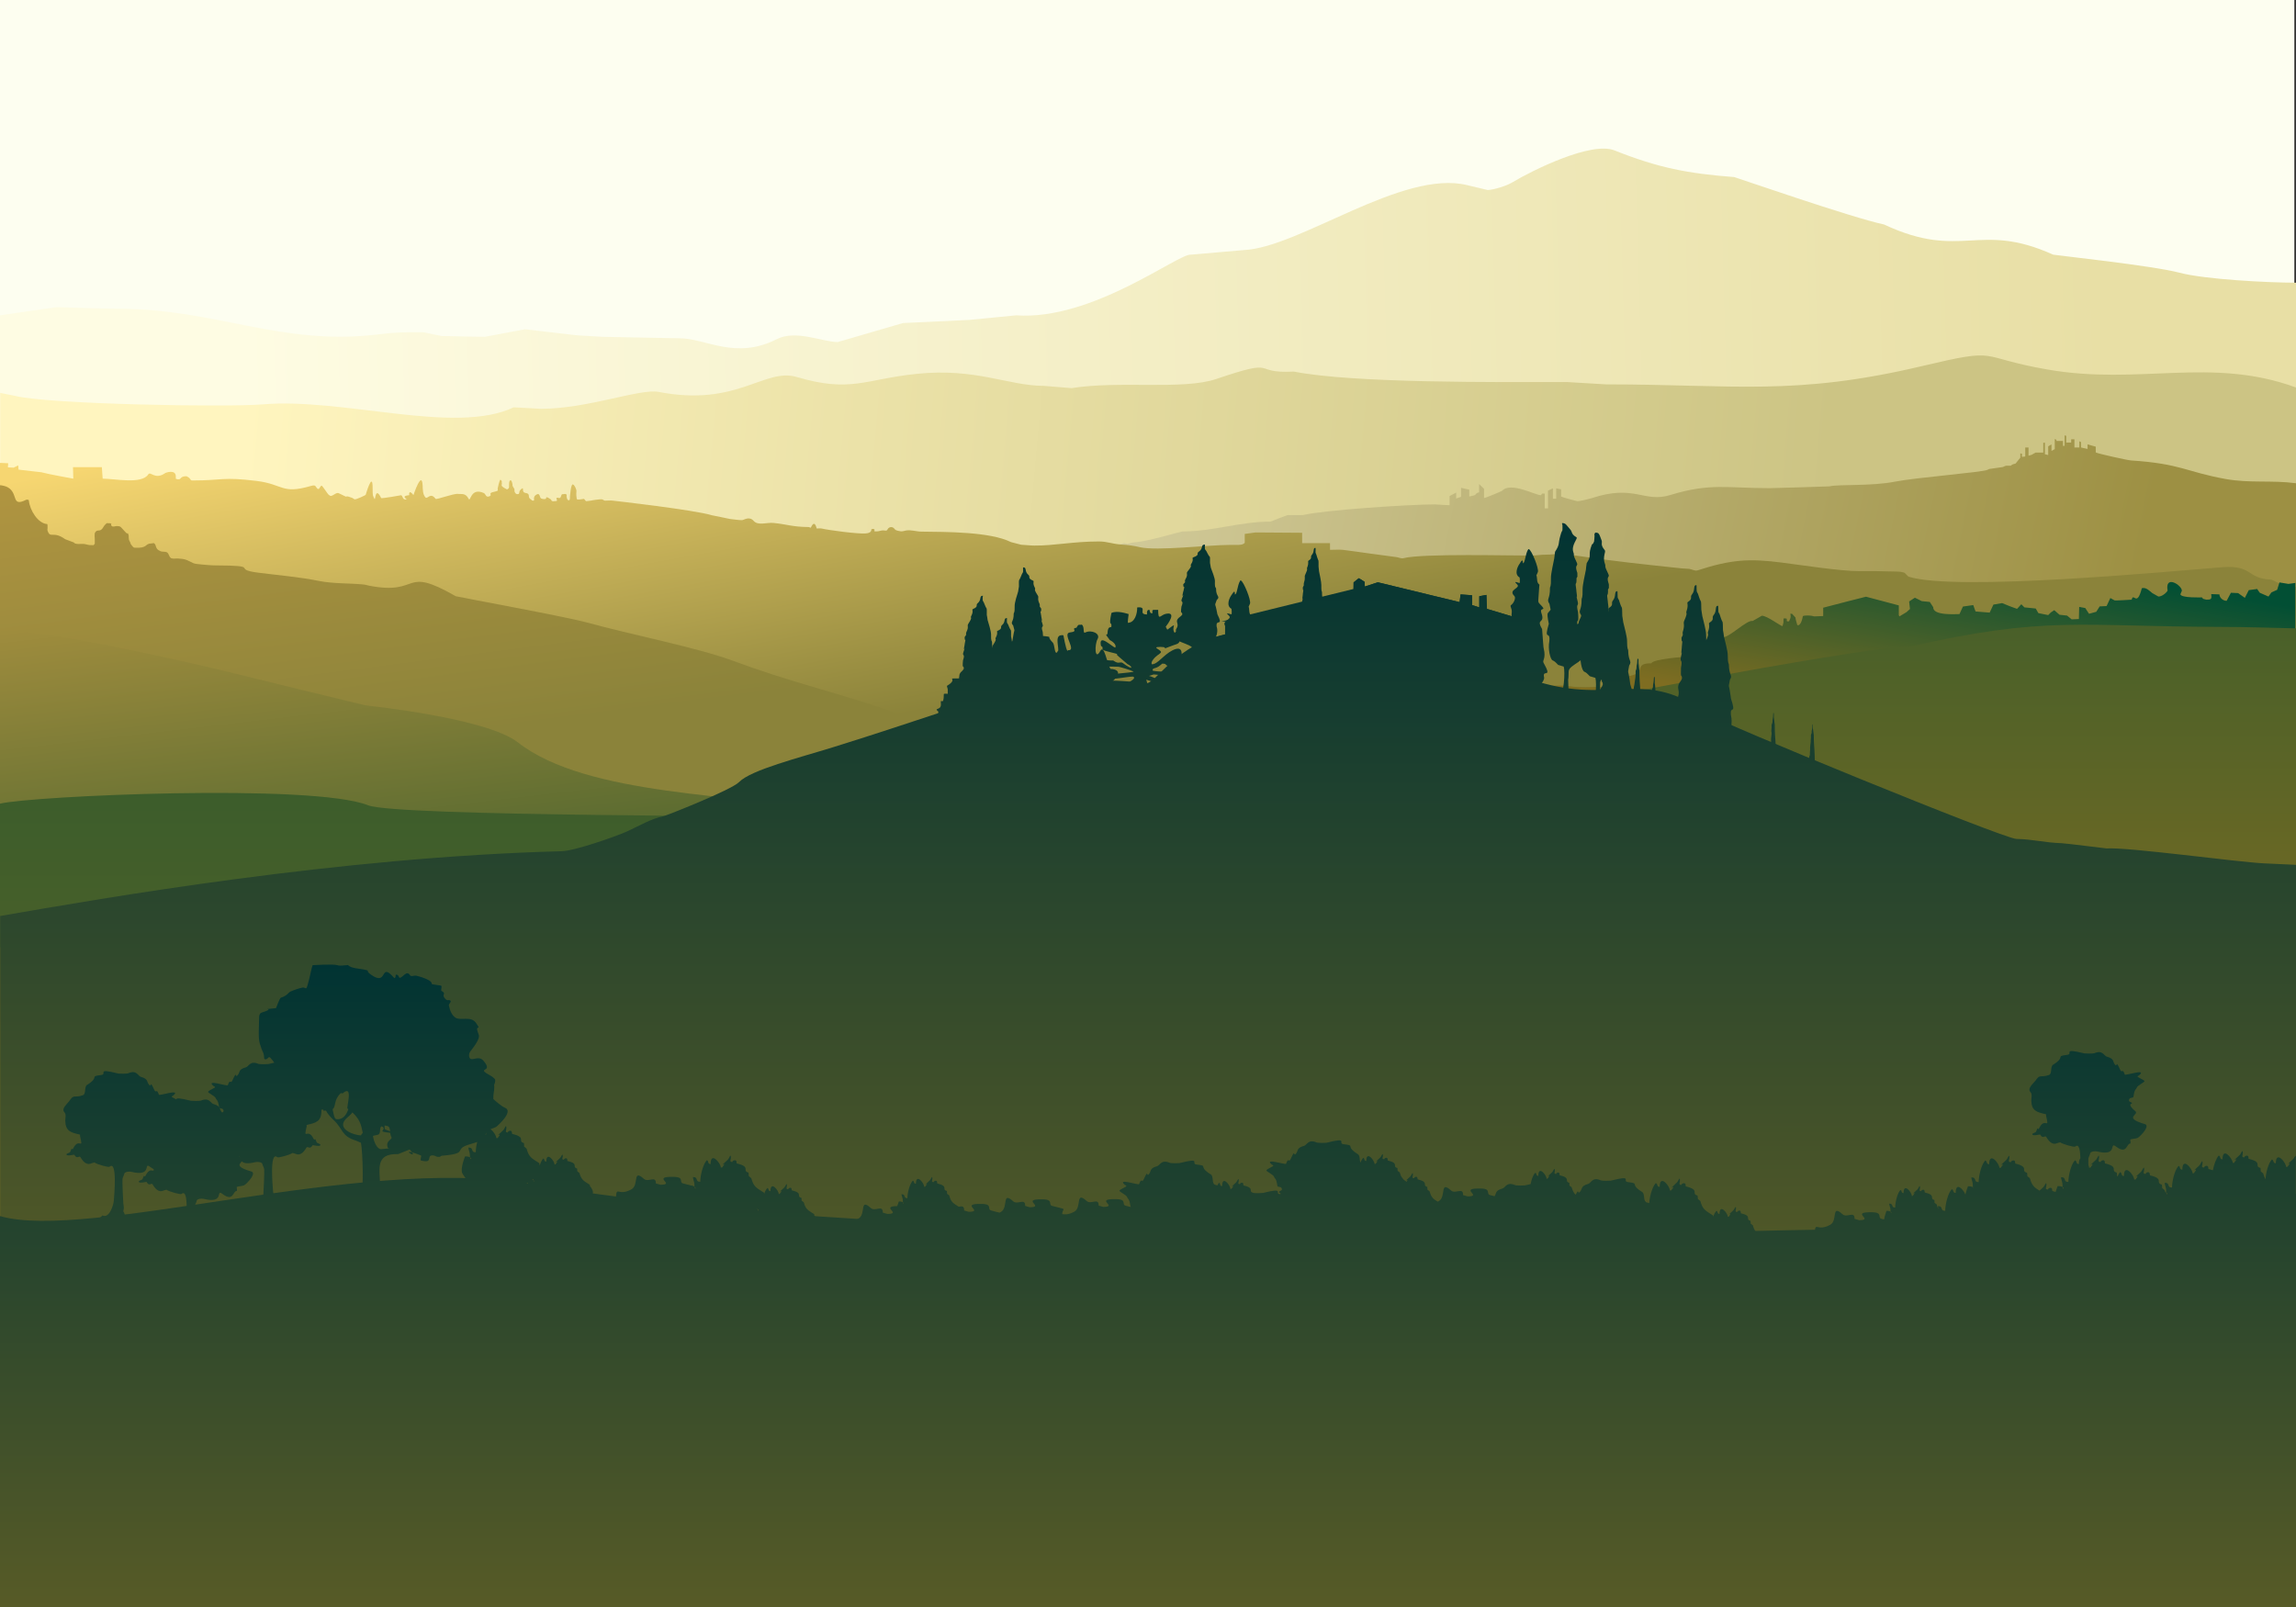 <?xml version="1.0" encoding="utf-8"?>
<!-- Generator: Adobe Illustrator 18.1.1, SVG Export Plug-In . SVG Version: 6.00 Build 0)  -->
<svg version="1.1" id="Layer_1" xmlns="http://www.w3.org/2000/svg" xmlns:xlink="http://www.w3.org/1999/xlink" x="0px" y="0px"
	 width="1400px" height="980px" viewBox="0 0 1400 980" enable-background="new 0 0 1400 980" xml:space="preserve">
<rect x="0" y="0" width="1400" height="980" fill="#333333" stroke="none"/>
<g>
	<rect fill-rule="evenodd" clip-rule="evenodd" fill="#FDFEF0" width="1399" height="980"/>
</g>
<g>
	<linearGradient id="SVGID_1_" gradientUnits="userSpaceOnUse" x1="1293.663" y1="532.375" x2="157.493" y2="564.29">
		<stop  offset="0" style="stop-color:#E8DFA5"/>
		<stop  offset="1" style="stop-color:#FEFCE3"/>
	</linearGradient>
	<path fill-rule="evenodd" clip-rule="evenodd" fill="url(#SVGID_1_)" d="M0,192.3V980h1400V172.4c-17,0-55.8-2-71.1-6.1
		c-16.1-4.3-76.2-10.7-77-11c-45.5-20.6-55.7,3.8-103.1-18.4c-19.2-4-90.9-28.9-91.3-28.9c-28.4-2.2-46.3-5.6-73.1-16.3
		c-14.2-5.6-50.1,12.2-62.4,19.6c-3.5,2.1-10.7,4.3-14.8,4.6c-4.2-1-8.4-2-12.6-3c-39.5-9.7-102.1,38-136.1,39.6
		c-10.8,0.9-21.6,1.9-32.4,2.8c-7.8-0.7-60,40.3-106.5,37c-9.6,0.9-19.1,1.9-28.7,2.8c-13.4,0.6-26.8,1.3-40.3,1.9
		c-13.3,3.9-26.5,7.7-39.8,11.6c-9,0-25.5-7.7-37.1-1.8c-25.3,12.9-43.4-0.5-59.2-0.5c-15.7-0.3-31.5-0.6-47.2-0.9
		c-5.1-0.3-10.2-0.6-15.3-0.9c-10.6-1.2-21.3-2.5-31.9-3.7c-8.2,1.5-16.3,3.1-24.5,4.6c-8.8-0.1-17.6-0.3-26.4-0.5
		c-3.7-0.8-7.4-1.5-11.1-2.3c-12.4,0-16.4-0.1-28.2,1.4c-58.8,7-98-15.7-157.9-15.7c-7.1-0.1-14.2-0.3-21.3-0.5
		c-5.4-0.2-10.8-0.3-16.2-0.5L0,192.3z"/>
</g>
<g>
	<linearGradient id="SVGID_2_" gradientUnits="userSpaceOnUse" x1="1085.636" y1="639.855" x2="121.184" y2="554.359">
		<stop  offset="0" style="stop-color:#CCC484"/>
		<stop  offset="1" style="stop-color:#FFF5BF"/>
	</linearGradient>
	<path fill-rule="evenodd" clip-rule="evenodd" fill="url(#SVGID_2_)" d="M0,980h1400V236.3c-52-19-95.4-1.1-151.8-11
		c-44-7.7-27.4-13.6-76-2.1c-78,18.5-115.4,11.2-192.9,11.2c-7.8-0.5-15.7-0.9-23.6-1.4c-42.2,0-130.3,0.8-166.8-6.4
		c-26.8,1.4-8-8.8-47.2,4.5c-20.3,6.9-58.9,0.9-88.3,5.6c-5.7-0.5-11.4-0.9-17.1-1.4c-21.2,0-41.5-11.1-77.4-7.3
		c-31.3,3.2-40.1,11.7-73.1,1.9c-19.7-5.8-36.2,18.4-84.2,9.1c-11.3-2.2-43.2,10.3-71.7,10.3c-5.6-0.3-11.1-0.6-16.7-0.9
		c-35.7,17-103.8-6-153.1-1.8c-21.3,1.8-130.7,0-151-5.2c-3-0.6-6-1.2-9-1.8V980z"/>
</g>
<g>
	<linearGradient id="SVGID_3_" gradientUnits="userSpaceOnUse" x1="1223.291" y1="744.576" x2="104.347" y2="515.087">
		<stop  offset="0" style="stop-color:#9D9043"/>
		<stop  offset="1" style="stop-color:#FEFCE3"/>
	</linearGradient>
	<path fill-rule="evenodd" clip-rule="evenodd" fill="url(#SVGID_3_)" d="M0,980h1400c0-169.1,0-517.4,0-685.3
		c-15-2-27.9,0.1-43-2.6c-24.2-4.4-27.1-9.3-57.6-11.3c-2-0.1-20.5-4.2-21.5-4.9v-3.5l-5-1.4v2.8l-4-0.9v-3.3l-1-0.5v3.8h-3v-5h-2v2
		h-3v-4.1l-1-0.3v6.4h-1v-3h-4v-0.7l-1-0.5v6.2l-2,1.1V271l-2,1.2v5.3l-2-0.5V270h-1v6h-4.7l-2.5,1.4l-1.8,0.5v-5h-2v5.5l-2,0.2
		v-1.9l-1-0.2v2.6c-1,1.1-1.9,2.5-2.9,3.6c-1,0.3-1.9,0.3-2.9,1.3c-0.8,0-1.7,0-2.5,0c-0.8,0-1.5,0.4-2.3,0.8
		c-2.8,0.5-5.6,0.7-8.4,1.2c-0.3,0.2-0.7,0.3-1,0.5c-2.9,1.5-43.7,4.7-56.3,7.2c-14.5,2.9-34.5,1.5-40.1,2.9
		c-12.1,0.4-24.2,0.8-36.4,1.1c-26,0-36.3-3.3-60.7,4.2c-16,4.9-21.7-6.8-47.9,1.9c-1.7,0.5-7,1.9-8.9,1.8c-3.3-0.9-7.7-1.9-9.7-2.8
		v-4.4l-3-0.6v6.3h-2v-6.3l-3,1.4V310h-2v-9h-1.6l-0.7,1c-3.5,0-18.4-8.4-23.7-2.7c-0.1,0.2-10,4.4-11,4.4v-5.6l-3-2.9v5l-1.4,0.5
		c-1.5,1.9-1.6,1.2-4.6,2.1v-4.2l-5-1.1v5.5l-3,1v-3.6l-4,2.1v5.6c-3-0.1-6-0.3-9-0.5c-15.2,0-67.3,3.4-80.4,6.5c-3,0.1-6.4,0-9.4,0
		c-3.5,1.3-7,2.6-10.4,4c-18.8,0-35,6-53.8,6c-0.5,0-21.6,6.1-27.9,6.5c-0.3,0-0.6,0.1-0.9,0.1c-1.8,0.1-3,0.6-4.7,1
		c-0.6-0.1-1.2-0.3-1.9-0.5c-35.9,11.1-49.9,4.2-66.9,8.9c-1,0.3-2,0.7-3,1c-3.1,0.9-6.2,1.9-9.3,2.8
		c-114.8-0.5-252.5,17.9-365.7,33.9C181,386.3,62,399.2,0,399.2V980z"/>
</g>
<g>
	<linearGradient id="SVGID_4_" gradientUnits="userSpaceOnUse" x1="654.443" y1="416.808" x2="612.445" y2="184.32">
		<stop  offset="0" style="stop-color:#8B833A"/>
		<stop  offset="1" style="stop-color:#F6D671"/>
	</linearGradient>
	<path fill-rule="evenodd" clip-rule="evenodd" fill="url(#SVGID_4_)" d="M1400,358v622H0V282.3l5,0.2l-0.2,2.5l3.5,0.2l2.8-1.4
		l0.2,2.6l13.9,1.6c3.9,1.1,19.4,3.9,19.5,3.9l-0.2-7h17.6l0.5,7c7.4,0,23.8,3.6,27.8-2.6c1.4-2.2,4.1,3.7,10.5-0.9
		c0.2-0.1,6.3-2.4,6.3,2.2v1.4c4,1.3,1.7-1.6,6.5-1.6l1.4,0.8c1.2,0.9,0.9,1.8,2.1,1.8h0.5c17.9,0,17.8-2.3,38.9,0.3
		c16.4,2.1,15,8.2,32.8,3.1c0.6-0.2,1.8-0.5,2.4-0.3c1,0.3,1.3,2.1,2.3,2.1c0.9,0,1-1.8,2-2c0.5-0.1,3.6,5,4.4,5.6
		c0.5,0.4,1,0.7,1.5,0.6c1.6-0.4,3.2-2.3,4.6-1.6c9.1,4.5,0.7,0.1,8.1,2.8c0.6,0.2,1,0.8,1.6,0.9c0.8,0.2,6.5-2.4,6.7-2.8
		c0,0,4.2-14.6,4.2-4.4c0,5.9,0.2,4.8,1.2,7c0.5,1,0.4-8,4-0.6c0.2,0.5,12.2-1.7,12.2-1.7c0.9,0.3,0.9,2.3,2.1,2.5
		c4,0.7-3.8-1.8,2.6-2.5c0.7-0.1-0.3-0.8,0.5-1.7c0.6-0.7,2.2,1.5,2.3,1.6c0,0.1,5.1-15.5,5.6-5.9c0.1,2.2,0,5.5,1.7,7.3
		c1.3,1.4,3-3.4,6.2,0.9c0.5,0.7,11-3.4,13.8-3c1.8,0.3,4.4-0.8,6.3,2.9c1.3,2.7,1-7.2,9.4-3.4c0.8,0.4,1,1.7,1.9,2.1
		c0.7,0.2,1.6-0.1,2.1-0.6c0.3-0.3-0.3-1.2,0.1-1.5c0.7-0.6,1.7-0.6,2.6-0.9c0.6-0.2,1.2-0.3,1.7-0.6c0.1,0,0-0.5,0-0.6
		c0-0.3-0.1-0.6,0-0.9c0.4-1.7,0.7-3.4,1.4-5c0.1-0.3,0.7,0.1,0.8,0.3c0.8,1.3,0.2,0.5,0.2,0.6c0,0.5,0.1,0.9,0.1,1.4
		c0,0.5-0.3,1,0,1.4c0.8,0.9,2,1.4,3,2c0.1,0.1,0.2,0,0.3,0c0.3-0.2,0.7-0.4,0.9-0.7c0.3-0.6,0.2-0.5,0.2-1.2c0.1-1-0.1-2.2,0.3-3.1
		c0.2-0.5,0.8-0.7,1-0.3c0.5,0.6,0.6,1.4,0.8,2.2c0.1,0.3-0.1,0.6,0,0.9c0.2,0.6,0.7,1.2,1,1.7c0.4,0.7,0.1,0.8,0.2,1.6
		c0.1,0.5,0.3,1,0.7,1.4c0.8,0.6,0.9,0.5,1.9,0.3c0.2-0.1,0.3-0.5,0.3-0.7c0.1-0.4,0.2-1.2,0.5-1.5c0.4-0.5,0.9-0.8,1.4-1.2
		c0.1-0.1,0.3,0,0.3,0.1c0.2,0.5,0,1.1,0.2,1.6c0.4,0.8,0.1,0.5,0.8,0.9c0.7,0.4,1.6,0.2,2.2,0.8c0.7,0.7,0.3,1,0.6,2.1
		c0.1,0.5,0.6,0.8,1,1.2c0.7,0.5,1,1.1,1.9,0.7c0.4-0.2,0-0.9,0.1-1.4c0.2-1.1,0.3-1.3,1.2-2c0.3-0.2,0.8-0.5,1.3-0.5
		c1,0,1.2,2,1.4,2.2c0.1,0.2,0.3,0.3,0.5,0.5c0.6,0.3,2.8,0.7,3-0.1c0.1-0.2,0-0.7,0.2-0.7c0.7,0,2.4,1.1,2.9,1.5
		c0.1,0.1,0,0.5,0.2,0.6c0.8,0.6,1,0.4,2,0.3c0.5,0,1.1,0,1.3-0.3c0.2-0.5-0.6-1.3-0.2-1.6c0.5-0.5,1.5,0.3,2.1-0.1
		c0.6-0.4,0.6-1.4,1-2c0.3-0.4,0.2-0.2,0.7-0.2c0.7,0,1.5-0.4,2,0c0.6,0.5,0.2,0.7,0.3,1.5c0.1,0.7,0.2,1.4,0.7,1.9
		c0.4,0.4,0.6,0.4,1,0.1c0.3-0.2,0.3-0.7,0.3-1.2c0.1-0.3,0-0.7,0-1c0.4-2.3,0.3-4.8,1.3-7c0.3-0.6,0.9-0.1,1.3,0.3
		c0.6,0.8,1,1.7,1.3,2.7c0.2,0.8,0,1.6,0,2.4c0,0.9,0.1,1.7,0.2,2.7c0,0.2,0.2,0.8,0.5,0.8c1,0.1,2-0.1,3-0.2c0.6-0.1,0.6-0.3,1-0.1
		c0.4,0.2,0.6,0.7,0.9,1c0.4,0.3,0.3,0.4,0.8,0.3c0.8-0.1,1.6-0.2,2.4-0.3c0.5-0.1,2.6-0.5,3-0.5c1.3-0.1,2.6-0.4,3.8-0.3
		c0.7,0,1.1,0.9,2.3,0.8c1.4,0,2.9-0.2,4.3,0c0.3,0,50.2,5.7,60.4,8.9c0.7,0.2,11.2,2.3,11.2,2.3c2.4,0.2,4.8,0.7,7.2,0.7
		c1.3,0,4.4-2.7,7.2,0.5c2.7,3,8,0.8,12,1.2c8.4,0.8,11.2,2.4,21.5,2.5c0.5,0,1.2,0.7,1.4,0.2c2.4-5.2,3.4,0.7,3.5,0.7
		c1,0,2-0.2,3,0c4.2,1,22,3.4,26.8,3c1.2-0.1,2.7-0.3,3.3-1.4c0.7-1.5-0.2-0.7,0-0.9c0.2-0.2,1.2-0.8,2-0.2c0.5,0.3-0.3,1.1,0.2,1.2
		c1.4,0.2,2.9-0.1,4.4-0.5c1.5-0.3,2.9,0.6,3.4-0.5c0.9-1.9,3.2-2.1,4.4-0.4c0.8,1.1,2.4,1.1,3.7,1.4c0.7,0.2,2.4-0.3,3.3-0.5
		c3.1-0.5,6.3,0.7,9.5,0.7c14.7,0.2,41.7,0,54.5,6.4c0.2,0.1,6,1.6,6.2,1.6c2.7,0.1,5.4,0.5,8.1,0.5c12.1,0.1,23.3-2.5,39.4-2.5
		c5.1,0,7.7,1.5,13.8,1.9c3.7,0.2,7.5,0.7,11.1,1.6c10.5,2.4,41.6-1.4,54.9-1.4h4.4c1.3,0,3.6,0,4.6-1.3v-5.4l6.6-0.9l28.4,0.2v6.3
		h17v4.1c3,0,5.2-0.2,7.8,0c0.9,0.1,31.2,4.3,32.4,4.4c1.5,0.1,3.1,1.1,4.6,0.7c11.4-3,66.4-1.5,78.4-1.6c2.1,0,4.2-0.4,6.3-0.5
		c14.9-0.1,3.8-2.1,20.4,0.5c23.3,3.5,42,5.4,64.4,7.8c1.5,0.2,3.1,0.1,4.6,0.3c1.8,0.2,3.6,1.5,5.3,0.9c20.4-6.6,31.2-7.3,51.5-4.7
		c0.2,0,0.4,0.1,0.6,0.1c8.3,1,35.2,5.2,46.7,5.1c6-0.1,13.3,0,19.7,0.2c2.5,0.1,5-0.1,7.4,0.7c0.6,0.2,2.1,2.3,2.8,2.5
		c28.6,9,156.3-3,191.2-5.8c18.4-1.4,14.9,6.8,29.1,7.5c2,0.1,3.6,1.7,5.6,2.3c1.8,0.5,3.8,0.6,5.7,0.8
		C1397.2,356.4,1398.7,358,1400,358L1400,358z"/>
</g>
<g>
	<linearGradient id="SVGID_5_" gradientUnits="userSpaceOnUse" x1="653.694" y1="399.553" x2="617.696" y2="119.067">
		<stop  offset="0" style="stop-color:#8B833A"/>
		<stop  offset="1" style="stop-color:#C49E44"/>
	</linearGradient>
	<path fill-rule="evenodd" clip-rule="evenodd" fill="url(#SVGID_5_)" d="M1400,540.7V980H0V295.9c1,0,3.6,0.6,4.6,1.2
		c6.8,3.6,2,12.4,11.3,7.7c0.1-0.1,1.7-0.3,1.7,0.5c0.6,5.9,5.6,14,11.2,14.3c0.2,0,0.2,1.6,0.2,2.4c0,0.5-0.2,1.1,0,1.6
		c1.7,5.1,3.4-0.1,10.7,5.2c0.1,0.1,5.2,1.9,5.3,2c0.8,1.4,4.5,0.8,6,0.9c1.2,0.1,2.4,0.6,3.7,0.7c0.6,0.1,1.1,0,1.6,0
		c0.2,0,0.6,0.2,0.8,0c0.8-0.9,0.7-0.6,0.7-1.6c0-0.6,0-1.2,0-1.9c0-0.6-0.1-1.2-0.1-1.9c0.1-0.7-0.1-1.5,0.2-2.1
		c1.3-2.3,2.5-0.6,4.1-2.1c0.9-0.8,1.2-2,2.1-2.8c1.6-1.4,0.2-0.9,2.5-0.9c0.2,0,0.3,0,0.5,0c1.5,0.6,0.8,0.2,0.7,0.5
		c-0.1,1-0.2,0.6,0.4,1.2c0.7,0.7,2,0,3,0c0.6,0,1.9,0.1,2.3,0.5c0.3,0.2,0.6,0.6,0.9,0.9c0.2,0.2,2.6,2.9,2.8,3
		c0.2,0.2,0.8-0.1,0.9,0.2c0.7,2.1,0.2,0.9,0.5,3.5c0.1,0.8,0.7,1.4,0.9,2.1c0.2,0.7,0.2,0.9,0.7,1.4c0.6,0.6,1,1.6,1.9,1.6
		c8.4,0.5,5.9-2.6,10.4-2.6c0.6,0,1.2-0.4,1.6,0c1.2,1.2,0.7,2,1.6,3.2c0.5,0.8,1.5,1.2,2.3,1.6c0.9,0.4,3.1,0.1,3.9,0.7
		c1.1,0.7,1.1,2.4,2.1,3.2c0.5,0.5,0.5,0.3,1.2,0.5c0.8,0.2,2.6-0.1,3.5,0c1.7,0.2,3.5,0.2,5.1,0.9c4.9,2.1,3,2.2,9.7,2.8
		c2.6,0.2,5.2,0.5,7.9,0.5c28.7,0.1,9.3,2.2,25.7,4.4c12.3,1.6,25.2,2.6,37.5,5.1c8.7,1.7,17.8,1.3,26.6,2.1c1.4,0.1,2.7,0.5,4,0.8
		c31.8,6.1,19.6-12.6,52.7,6.4c0.5,0.3,66.9,12.4,80.7,16.2c25.5,7.1,66.7,15.1,88.7,23.3c33,12.3,59.1,18.2,91.9,29.2
		c13.6,4.5,27,9.6,40.3,14.8c7,2.7,11.3-0.2,31.8,8.3c1.8,0.7,3.8,0,5.7,0.5c5.9,1.7,11.2,5.1,17.1,6.5c30.4,7.1,60.5,17.1,91.7,19
		c76.3,4.5,48.5-4.5,119.4,4.4c0.8,0.1,1.7,0.2,2.5,0.3c103.8,12.9,216.7,33.3,309.9,40.2c2.9,0.2,5.7,0.4,8.6,0.6
		c55.4,4.1,126.3,7.5,177.1,9.1c6.8,0.2,12.8,4.4,19.5,5.6c4,0.7,8.2,0.1,12.2,0C1383.5,541.4,1390,543.1,1400,540.7L1400,540.7z"/>
</g>
<g>
	<linearGradient id="SVGID_6_" gradientUnits="userSpaceOnUse" x1="673.177" y1="542.827" x2="635.679" y2="220.346">
		<stop  offset="0" style="stop-color:#3D5D2B"/>
		<stop  offset="1" style="stop-color:#C49E44"/>
	</linearGradient>
	<path fill-rule="evenodd" clip-rule="evenodd" fill="url(#SVGID_6_)" d="M538.4,500.1c18.4-15.8,412.4,44,468.8,42.1
		c19-0.7,73-5.7,101.6,7.2c14.9,6.7,161.8,24.2,180.4,25.3c17.1,1,33.8,5.5,50.9,6.5c19.2,1.1,31.9-6.1,39.1-9.3
		c6.8-3,13.8-2.3,20.8-4.6V980H0l0-595.7c28.8,0,111.5,18.6,142.7,26.3c24.8,6.1,55.5,13.7,79.9,19.5c1.5,0.3,74.1,7.6,93.3,22.7
		c41.9,32.9,136,31.4,189.9,41.7c1.3,0.2,14,2.5,15,2.8C526.6,498.9,534,504,538.4,500.1L538.4,500.1z"/>
</g>
<g>
	<linearGradient id="SVGID_7_" gradientUnits="userSpaceOnUse" x1="699.894" y1="28.113" x2="699.894" y2="1007.823">
		<stop  offset="0" style="stop-color:#024F34"/>
		<stop  offset="1" style="stop-color:#7F6D21"/>
	</linearGradient>
	<path fill-rule="evenodd" clip-rule="evenodd" fill="url(#SVGID_7_)" d="M0,490.1c19-4.7,190.5-12.5,224.5,1
		c17.4,6.9,257.2,6.2,282.9,7.6c111.9,6.3,224.1,3.2,336.1,3.7c158.6,0.7,175.1-4.5,331,20.7c60.4,9.8,155.2,26.3,220,31.2
		c2.4,0.2,4.1-0.1,4.6-0.1l0.7,425.6H0V490.1z"/>
</g>
<g>
	<linearGradient id="SVGID_8_" gradientUnits="userSpaceOnUse" x1="1141.78" y1="327.217" x2="1123.817" y2="434.993">
		<stop  offset="0" style="stop-color:#024F34"/>
		<stop  offset="1" style="stop-color:#7F6D21"/>
	</linearGradient>
	<path fill-rule="evenodd" clip-rule="evenodd" fill="url(#SVGID_8_)" d="M1348.3,362.3c0.4,3.1,0,3.4-3,3.4l-1.9-0.5
		c-1.8-2-0.5-0.6-0.8-0.9c0,0-12.7,0.5-13.1-1.9l0.9-2.1c0.2-3.3-10.4-10.1-8.7-0.2c0.1,0.4-2.8,3.7-5.6,3.7l-3.7-2.1
		c-1.8-1.4-3.8-3.7-6.4-3c-3.1,12-5,2.2-6.2,7c-0.1,0-10.4,0.7-10.5,0.4l-2.5-1.4l-2.3,4.9l-4.2,0.2l-2.1,3.3l-4.4,1.2l-2.3-3.5
		l-3.7-0.7l-0.2,7.4l-4.4,0.2l-2.8-2.3l-4.6-0.5l-3.2-2.8l-2.1,1.4l-1.6,1.6l-6-1.2l-1.6-2.8l-6.9-0.7l-1.9-1.9l-2.6,2.8l-4.4-1.6
		l-4.7-1.9l-5.3,0.9l-2.3,4.9l-8.6-0.7l-1.4-3.9l-6.3,0.9l-2.1,4.6c-2.8,0-16.3,1-16-4.2l-2.1-3.2l-4.9-0.5l-4.2-2.1l-3.5,2.3
		l0.5,4.6l-2.1,1.9l-4.3,2.6l-0.4-0.7v-6l-20-5.3l-10.3,2.6l-15.8,4.1v5.1l-5.5,0.2c-1.8-0.6-5.1-0.8-6.9-0.2
		c-0.2,1.2-1.2,6.3-3.4,5.5c-0.2-0.9-1.2-3.9-1.1-4.6l-2.1-2.3c-2.3,0-0.7,0-1,0.2c0.5,2.4-0.3,2.9-0.8,4.4c-0.3,0-1,0.1-1.3,0
		c-0.5-1.3,0.9-1.8-1.9-1.8l-0.2,0.5c0,3-0.1,1.9-0.6,4.2c-0.9,0.3-9.3-6.3-12.6-6.3l-5.6,3.2c-3.6-0.8-14,10-18.3,10l-20.6,11.8
		c-3.4,0-21.8,1.4-22.9,4c-12.5,0-0.1,7-17.8,8.3c-0.4,0-4.1,3.6-5.6,4.7c-0.5-0.1-5,0.9-5.1,1.4l-11.8,0.2c-12.3,0-10.1-1.8-22-0.7
		c-11,1-0.9-7.3-17,3.4c-9.9,6.7-0.4,7.2-11.1,7.2l-3-0.5c0-1.2,0.2-3.4-0.3-4.4c-5.2-0.8,1.9,4.9-5.7,4.9l-2.8-2.8
		c-4.9,0,4.2,1-4.4,4.7c-1.2,0.5-1.5,2.9-3,3l-3.7-3.7c-3.4-2.1-1-10.9-4.8,1.6c-0.5,1.5-2.8,4.5-4.7,3l-1.9-2.8c-1,0-11.9,6-15,7
		c-1.9,0.6-3,2.9-4,3.4c-0.1,0.3-0.1,0.3-0.4,0.6l-6.3,1.4c-2.2-1.7-3.5,3.4-9.9,4.5l-5,3.1h558v-96.5l-4.2,0.6l-5.5-0.9l-1.4,4.5
		l-3.5,1.6l-1.8,2.5l-5.3-2.3l-1.6-2.3l-5.1,0.7l-2.4,4.7l-4.1-2.9l-4.4-0.2l-2.6,4.9c-1.9,0.1-4.4-1.7-4.4-3.9L1348.3,362.3z"/>
	<linearGradient id="SVGID_9_" gradientUnits="userSpaceOnUse" x1="700" y1="52.112" x2="700" y2="633.195">
		<stop  offset="0" style="stop-color:#024F34"/>
		<stop  offset="1" style="stop-color:#7F6D21"/>
	</linearGradient>
	<path fill-rule="evenodd" clip-rule="evenodd" fill="url(#SVGID_9_)" d="M1400,383.2c-15-0.3-30.9-0.9-46.5-0.9
		c-85-0.2-106.1-6.9-188.7,12c-1,0.2-2,0.1-3,0.1c-31.6,0.8-231.1,39.8-231.3,39.8c-133,25.6-265.1,57-399,76.8
		c-54.7,8.1-107.4,20.4-200.1,20.4c-57.6,0-65.7,0.2-118.4,13.9c-16.1,4.2-31.7,10.6-48.1,12.9c-13.6,2-89.5,20.6-141,20.4
		c-7.9,0-14.9-0.6-23.9-0.9V980h1400V383.2z"/>
</g>
<g>
	<linearGradient id="SVGID_10_" gradientUnits="userSpaceOnUse" x1="700.026" y1="311.542" x2="700.026" y2="1024.258">
		<stop  offset="0" style="stop-color:#003333"/>
		<stop  offset="1" style="stop-color:#7F6D21"/>
	</linearGradient>
	<path fill-rule="evenodd" clip-rule="evenodd" fill="url(#SVGID_10_)" d="M0.1,558.6c64.1-11.1,206-35.9,342.3-39.5
		c8-0.2,32.3-8.7,40-12.1c7.3-3.3,14.4-7.7,22.3-9.3c1.3-0.2,41.2-15.9,46-20.8c7.2-7.4,36.6-14.8,57.2-21.2
		c54.1-16.8,84.4-28.6,99.5-30.6c11.9-1.6,22-0.9,35.3-5.2c16.9-5.6,38-5.9,55.2-3.1c7.4,1.2,17.2-24.4,53.2-30.8
		c116.6-20.8,68.9-1.6,190.8,30.9c43,11.5,62.2-8.9,98.5,18.1c6.8,5,181.3,76.5,189.1,76.6c10.2,0.2,17.4,2.3,27.5,2.6
		c2.7,0.1,27,3.2,27.5,3.2c12.8-0.9,79.5,8.3,96,9.1l19.5,0.9V980H0.1L0.1,558.6z"/>
	<linearGradient id="SVGID_11_" gradientUnits="userSpaceOnUse" x1="729.523" y1="311.535" x2="729.523" y2="1024.326">
		<stop  offset="0" style="stop-color:#003333"/>
		<stop  offset="1" style="stop-color:#7F6D21"/>
	</linearGradient>
	<path fill-rule="evenodd" clip-rule="evenodd" fill="url(#SVGID_11_)" d="M734.7,332.1c-2.8,0-0.7,2.3-3.7,4.3
		c-1.9,1.3,1,1.9-3.4,3.5c-1.2,0.5,0.7,1-1.3,4.1c-1,1.5,1.4,0.1-2.1,4.4c-1.3,1.6,0.6,1.5-1.4,4.9c0,0.1,0,0.1-0.1,0.2
		c-0.3,0.5-0.1,1-0.1,1.6c-0.3,0.4-0.7,0.8-1.1,1.2c0,3.6,1.3-0.7,0.1,4.2c0,0.1,0,0.1-0.1,0.2c-1.6,6.6,1.6-1.8-0.9,4.6
		c-0.9,2.4,1.5,0.5-0.2,4.6c-0.8,5.7,0.5,2.4,0.5,4.9c-0.2,0.3-0.5,0.6-0.7,0.8c-5.1,3.6-0.6,4.1-2.8,7.6c-1.3,2.1,1.1,1.1-2,3.4
		c-2.4,4.5,11.7,5.9,11.9,9.1c0.1,1.5-0.1,2.5,0.4,3.5c-0.1,1.5-0.2,3.1-0.2,4.6c-0.2,0.2-0.7,1.3-0.7,1.5c-0.2,0.1-1.2,0.5-1.4,0.6
		c-0.2,0.1-0.4,0.2-0.6,0.3c-0.3,0-0.2,0-0.5,0.1c-0.6,0.1-1.1,0.1-1.7,0.2c1.3,0.1,2.6,0.2,3.9,0.4c2.6,0,5.4,0.3,8.4,0.1
		c-4.2-1.3-4.9-11.6-3.7-13.7c1.2-0.2,2.4-0.5,3.6-0.7c0.9,0,1.9-1.4,4.7-2.1c1.8-0.5,3.5-5.1,2.4-8.2c-0.2-0.4,0-0.7-0.1-1.1
		c0-3.4,4.2,0.8,0.5-6.6c0,0-0.8-4.4-1.3-5.7c0-0.1,0-0.3,0-0.5c0.3-0.8,0.6-1.6,0.9-2.5c2.5-2.3-0.5-1.8-0.4-6.9
		c0-0.9-0.9,0.1-0.7-4.5c0.1-1.7-1.8-6.5-2.5-8.3c-0.2-1-0.3-2-0.5-2.9c0-5.5,0.2-2.4-1.5-5.8c-1.5-2.9-0.1-0.4-1.6-2.6
		c-0.1-0.2,0-1.9,0-2.3C734.8,332.6,734.7,332.3,734.7,332.1L734.7,332.1z"/>
	<linearGradient id="SVGID_12_" gradientUnits="userSpaceOnUse" x1="695.74" y1="311.513" x2="695.74" y2="1024.61">
		<stop  offset="0" style="stop-color:#003333"/>
		<stop  offset="1" style="stop-color:#7F6D21"/>
	</linearGradient>
	<path fill-rule="evenodd" clip-rule="evenodd" fill="url(#SVGID_12_)" d="M688.2,374.5c-0.8-0.2-6.9-2.4-10.5-0.7
		c-1.9,9.2,0.2,4.6,0,8.2c-0.1,1.3-2.2-1.1-2.4,4.3c0,0.4-0.6,0.9-0.9,0.9c0.8,1,1.5,2.1,2.3,3.1c1.7,0.9,4.2,2.8,3.4,4.6
		c-1.7,0-10.4-9.2-8.8-1.1c0,0.2,0.6,0.4,1,0.9c-0.1,0.3,0,1.2,0,1.5c1.3,0.9,8.7,2.4,8.8,2.6c-0.1,0.5,0.2,0.3,0.1,0.8
		c2.1,1.8,4.2,3.6,6.3,5.4c2.9,1.2,4.3,4.7-3.2-0.9c-2.2-0.5-2.1,1-5.5-1.3c-0.9,0-1.9,0-2.8-0.1c-0.1,0-2.7-0.4-3.9-0.4
		c0,5.8-0.9,3.8,9.6,4.3c1.2,0,7.7,2.1,9.2,2.8c0.1,0,0.2,0.1,0.3,0.1c0,1-22.3,1.2-15.5,4.3c1.9,0.9,11.9-1.2,15.1-1.2
		c0.2,0.2,0.5,0.3,0.8,0.5c0,2.6-10.9,5.4-9.7,8.3c3.7,0.9,11.4-5.5,11.4,1.2c-0.8,0.6-1.5,1.2-2.3,1.8c0,0.3-0.3,0.6-0.4,1
		c1,1,2.5-2.3,2.5,2.4c0,2.4,0,4.8,0,7.1c0,0,0.8,5.5,0.8,6.2c0,0.2-0.2,6.7-1.4,6.9c-0.5,0.3-0.9,0.7-1.3,1.1
		c-0.6,0.5-0.5,0.8-1,0.8c1.6,0.1,3.2,0.2,4.8,0.3c1,0.3,2.7,0.6,3.6,0.6c0.6,0,1.2,0,1.9,0c-2.6-4-2.9-15.5-3.3-21.1
		c-0.2-2.5,0.2-7.6,0.2-10.7c0.5,0.1,0.9,0.2,1.4,0.3c2.7,3.1,1.5,5.2,5.1,5.2c0-2.8,0.4-2.3-2.9-3.9c-0.1-1-1.6-4.4-1.6-4.4
		c-0.1-0.6-0.3-1.2-0.5-1.7c0,0,6.7,2,6.7,2.1c0.3,0.1,4.3,3.4,6.4,2.7c0.3-1.6-9.2-6.9-11.4-7.1c0.9-0.3,1.9-0.6,2.8-0.9
		c3,0,15.3,2.6,15.2-1.4c-2.4,0-14-0.3-15.7-0.9c-0.6-1.6,1.7-1.4,2.9-2.2c0.3,0.1,2.8-2,2.9-2.1c2.8,0,1.8,0.9,3,1.2
		c0.2,0.6,5.6,0.7,7,0.3c-0.6-7-4.8,1.7,1.6-5.7c0,0,1.9-7.6-5.4-3.9c-5.5,2.8-9,8.5-12.5,8.5c-1.2-1.4,2.2-4.7,3.4-5.5
		c0.6-0.4,1.2-0.8,1.7-1.3c2.4-1.7-6.6-3.8,0-3.8c6.6,0-1.8,2.6,7.9-1c2.7-1,4.4-0.7,4.1-5.5c-8.8-3.1,0.9-10.4-7.3-4.3
		c-0.2,0.2-0.1,0.2-0.5,0.2c-0.3-0.6-0.6-1.2-0.9-1.7c1.2-1.5,7.2-9.6-0.2-7.8c-3.1,0.8-4.4,4.5-4.4-2.5c-0.7,0-1.4,0-2.1,0
		c-0.2,0-0.4,0-0.6,0c-1.1,0-0.8,1-0.8,2.1c-1.6,0-1.4-0.7-1.8-2.1c-1.8-0.2-1.5,1.8-1.5,2.8c-6,0,0.7-4.8-5.7-4.3
		c-0.1,0-0.2,0.1-0.3,0.1c0.1,3.8-1.5,9.3-5.7,9.3C687.6,378.1,688.3,374.5,688.2,374.5L688.2,374.5z"/>
	<linearGradient id="SVGID_13_" gradientUnits="userSpaceOnUse" x1="799.105" y1="311.535" x2="799.105" y2="1024.326">
		<stop  offset="0" style="stop-color:#003333"/>
		<stop  offset="1" style="stop-color:#7F6D21"/>
	</linearGradient>
	<path fill-rule="evenodd" clip-rule="evenodd" fill="url(#SVGID_13_)" d="M802.1,334.1c-1.7,0-0.4,2.3-2.2,4.3
		c-1.2,1.3,0.6,1.9-2,3.5c-0.7,0.5,0.4,1.1-0.8,4.1c-0.6,1.5,0.8,0.1-1.2,4.4c-0.8,1.6,0.3,1.5-0.8,4.9c0,0,0,0.1,0,0.2
		c-0.2,0.4-0.1,1-0.1,1.5c-0.2,0.4-0.4,0.8-0.6,1.2c0,3.6,0.7-0.7,0,4.2c0,0.1,0,0.1,0,0.2c-0.9,6.6,0.9-1.8-0.5,4.6
		c-0.6,2.3,0.8,0.4-0.1,4.6c-0.4,5.7,0.3,2.4,0.3,4.9c-0.1,0.3-0.2,0.6-0.4,0.9c-3,3.6-0.4,4.1-1.6,7.6c-0.7,2.1,0.7,1.2-1.2,3.4
		c-1.4,4.5,6.8,5.9,6.9,9.1c0.1,1.5,0,2.5,0.2,3.5c-0.1,1.5-0.1,3.1-0.1,4.7c-0.1,0.2-0.4,1.2-0.4,1.5c-0.1,0.1-0.7,0.5-0.8,0.6
		c-0.1,0.1-0.2,0.2-0.3,0.3c-0.2,0-0.1,0-0.3,0.2c-0.3,0-0.7,0.1-1,0.1c0.7,0.1,1.5,0.2,2.2,0.4c1.5,0,3.1,0.3,5,0.1
		c-2.4-1.2-2.9-11.6-2.2-13.7c0.7-0.2,1.4-0.5,2.1-0.7c0.5,0.1,1.1-1.3,2.8-2.1c1.1-0.5,2.1-5.1,1.4-8.2c-0.1-0.4,0-0.7-0.1-1.1
		c0-3.4,2.4,0.8,0.3-6.6c0,0-0.5-4.4-0.8-5.7c0-0.1,0-0.3,0-0.5c0.2-0.8,0.3-1.6,0.5-2.4c1.5-2.3-0.3-1.8-0.2-6.9
		c0-0.9-0.5,0.1-0.4-4.5c0-1.7-1-6.4-1.4-8.3c-0.1-1-0.2-2-0.3-2.9c0-5.5,0.1-2.4-0.9-5.8c-0.8-2.9-0.1-0.4-0.9-2.6
		c-0.1-0.2,0-1.9,0-2.3C802.2,334.5,802.1,334.3,802.1,334.1L802.1,334.1z"/>
	<linearGradient id="SVGID_14_" gradientUnits="userSpaceOnUse" x1="831" y1="311.535" x2="831" y2="1024.326">
		<stop  offset="0" style="stop-color:#003333"/>
		<stop  offset="1" style="stop-color:#7F6D21"/>
	</linearGradient>
	<polygon fill-rule="evenodd" clip-rule="evenodd" fill="url(#SVGID_14_)" points="826.3,359.4 825.9,355.1 828.7,352.6 
		832.1,354.8 832.2,357.7 840.2,355.1 890,367.2 890.6,362.5 897.6,363 897.6,369 902,370.4 902,363.6 906.4,362.8 906.6,371.3 
		934,379.5 934,424.8 847,422.4 728,420.7 728,391.5 747,387 747,379.4 	"/>
	<linearGradient id="SVGID_15_" gradientUnits="userSpaceOnUse" x1="628.166" y1="311.535" x2="628.166" y2="1024.326">
		<stop  offset="0" style="stop-color:#003333"/>
		<stop  offset="1" style="stop-color:#7F6D21"/>
	</linearGradient>
	<path fill-rule="evenodd" clip-rule="evenodd" fill="url(#SVGID_15_)" d="M623.9,346c2.4,0,0.6,2.4,3.1,4.5c1.6,1.3-0.8,2,2.9,3.6
		c1,0.5-0.6,1.1,1.1,4.3c0.8,1.5-1.2,0.1,1.7,4.6c1.1,1.6-0.5,1.6,1.1,5.1c0,0.1,0.1,0.1,0.1,0.2c0.2,0.5,0.1,1.1,0.1,1.6
		c0.3,0.4,0.6,0.9,0.9,1.3c0,3.8-1-0.7,0,4.4c0,0.1,0,0.1,0,0.2c1.4,7-1.3-1.9,0.8,4.8c0.8,2.5-1.3,0.5,0.1,4.8
		c0.6,6-0.5,2.5-0.5,5.1c0.2,0.3,0.4,0.6,0.6,0.9c4.3,3.8,0.5,4.3,2.3,7.9c1.1,2.3-0.9,1.2,1.7,3.6c2.1,4.8-9.8,6.2-10,9.5
		c-0.1,1.5,0.1,2.6-0.3,3.7c0.1,1.6,0.1,3.2,0.2,4.9c0.2,0.2,0.6,1.3,0.6,1.6c0.2,0.1,1,0.5,1.2,0.6c0.1,0.1,0.3,0.2,0.5,0.3
		c0.3,0,0.2,0,0.5,0.1c0.5,0.1,0.9,0.1,1.4,0.2c-1,0.1-2.1,0.3-3.2,0.4c-2.2,0-4.6,0.3-7.1,0.2c3.5-1.3,4.1-12.2,3.1-14.4
		c-1-0.2-2-0.5-3-0.7c-0.8,0-1.6-1.4-4-2.2c-1.5-0.5-3-5.4-2.1-8.6c0.1-0.4,0-0.7,0.1-1.1c0-3.5-3.5,0.8-0.4-6.9
		c0,0,0.7-4.7,1.1-5.9c0-0.1,0-0.3,0-0.5c-0.2-0.8-0.5-1.7-0.7-2.6c-2.1-2.4,0.4-1.9,0.3-7.2c0-0.9,0.7,0.1,0.6-4.8
		c-0.1-1.8,1.5-6.8,2.1-8.7c0.2-1,0.3-2,0.5-3.1c0-5.7-0.2-2.5,1.2-6.1c1.3-3.1,0.1-0.4,1.3-2.7c0.1-0.2,0-2,0-2.4
		C623.8,346.5,623.8,346.2,623.9,346L623.9,346z"/>
	<linearGradient id="SVGID_16_" gradientUnits="userSpaceOnUse" x1="771.5" y1="311.599" x2="771.5" y2="1024.255">
		<stop  offset="0" style="stop-color:#003333"/>
		<stop  offset="1" style="stop-color:#7F6D21"/>
	</linearGradient>
	<rect x="769" y="386" fill-rule="evenodd" clip-rule="evenodd" fill="url(#SVGID_16_)" width="5" height="10"/>
	<linearGradient id="SVGID_17_" gradientUnits="userSpaceOnUse" x1="609.805" y1="311.535" x2="609.805" y2="1024.326">
		<stop  offset="0" style="stop-color:#003333"/>
		<stop  offset="1" style="stop-color:#7F6D21"/>
	</linearGradient>
	<path fill-rule="evenodd" clip-rule="evenodd" fill="url(#SVGID_17_)" d="M614,376.9c-2.3,0-0.6,2.3-3,4.3
		c-1.5,1.3,0.8,1.9-2.7,3.5c-1,0.4,0.6,1-1.1,4.1c-0.8,1.5,1.2,0.1-1.6,4.4c-1,1.6,0.5,1.5-1.1,4.9c0,0.1-0.1,0.1-0.1,0.2
		c-0.2,0.5-0.1,1-0.1,1.5c-0.3,0.4-0.6,0.8-0.9,1.3c0,3.6,1-0.7,0,4.2c0,0.1,0,0.1,0,0.2c-1.3,6.6,1.3-1.8-0.8,4.6
		c-0.7,2.4,1.2,0.5-0.1,4.6c-0.6,5.7,0.4,2.4,0.4,4.9c-0.2,0.3-0.4,0.6-0.6,0.8c-4.1,3.6-0.5,4.1-2.2,7.6c-1,2.2,0.9,1.2-1.6,3.4
		c-2,4.5,9.4,5.9,9.6,9.1c0.1,1.5-0.1,2.5,0.3,3.5c-0.1,1.5-0.1,3.1-0.2,4.6c-0.1,0.2-0.6,1.3-0.6,1.5c-0.2,0.1-0.9,0.5-1.1,0.6
		c-0.1,0.1-0.3,0.2-0.5,0.3c-0.3,0-0.2,0-0.4,0.1c-0.5,0.1-0.9,0.1-1.4,0.1c1,0.1,2.1,0.3,3.1,0.4c2.1,0,4.3,0.3,6.8,0.2
		c-3.4-1.3-4-11.6-3-13.8c1-0.2,1.9-0.5,2.9-0.7c0.7,0,1.5-1.4,3.8-2.1c1.4-0.5,2.8-5.1,2-8.2c-0.1-0.4,0-0.7-0.1-1
		c0-3.4,3.4,0.8,0.4-6.6c0,0-0.7-4.4-1-5.7c0-0.1,0-0.3,0-0.5c0.2-0.8,0.5-1.6,0.7-2.5c2-2.3-0.4-1.8-0.3-6.9c0-0.9-0.7,0.1-0.5-4.5
		c0-1.7-1.5-6.5-2-8.3c-0.1-1-0.3-2-0.5-2.9c0-5.5,0.2-2.4-1.2-5.8c-1.2-3-0.1-0.4-1.3-2.6c-0.1-0.2,0-1.9,0-2.3
		C614,377.3,614,377.1,614,376.9L614,376.9z"/>
	<linearGradient id="SVGID_18_" gradientUnits="userSpaceOnUse" x1="818" y1="311.599" x2="818" y2="1024.255">
		<stop  offset="0" style="stop-color:#003333"/>
		<stop  offset="1" style="stop-color:#7F6D21"/>
	</linearGradient>
	<rect x="815" y="386" fill-rule="evenodd" clip-rule="evenodd" fill="url(#SVGID_18_)" width="6" height="10"/>
	<linearGradient id="SVGID_19_" gradientUnits="userSpaceOnUse" x1="797" y1="311.599" x2="797" y2="1024.255">
		<stop  offset="0" style="stop-color:#003333"/>
		<stop  offset="1" style="stop-color:#7F6D21"/>
	</linearGradient>
	<rect x="794" y="386" fill-rule="evenodd" clip-rule="evenodd" fill="url(#SVGID_19_)" width="6" height="10"/>
	<linearGradient id="SVGID_20_" gradientUnits="userSpaceOnUse" x1="771.5" y1="311.599" x2="771.5" y2="1024.255">
		<stop  offset="0" style="stop-color:#003333"/>
		<stop  offset="1" style="stop-color:#7F6D21"/>
	</linearGradient>
	<rect x="769" y="404" fill-rule="evenodd" clip-rule="evenodd" fill="url(#SVGID_20_)" width="5" height="9"/>
	<linearGradient id="SVGID_21_" gradientUnits="userSpaceOnUse" x1="818" y1="311.599" x2="818" y2="1024.255">
		<stop  offset="0" style="stop-color:#003333"/>
		<stop  offset="1" style="stop-color:#7F6D21"/>
	</linearGradient>
	<rect x="815" y="404" fill-rule="evenodd" clip-rule="evenodd" fill="url(#SVGID_21_)" width="6" height="9"/>
	<linearGradient id="SVGID_22_" gradientUnits="userSpaceOnUse" x1="839.384" y1="311.535" x2="839.384" y2="1024.326">
		<stop  offset="0" style="stop-color:#003333"/>
		<stop  offset="1" style="stop-color:#7F6D21"/>
	</linearGradient>
	<polygon fill-rule="evenodd" clip-rule="evenodd" fill="url(#SVGID_22_)" points="744.8,379 845,379 839.4,358.6 840.1,356 
		847,379.8 847,422.4 934,424.8 934,379.5 906.7,371.3 906.3,362.8 902,363.6 902,370.4 897.6,369 897.5,363 890.6,362.5 890,367.2 
		840.1,355.1 832.1,357.7 832,354.8 828.4,352.6 825.3,355.1 825.2,359.2 	"/>
	<linearGradient id="SVGID_23_" gradientUnits="userSpaceOnUse" x1="754.53" y1="311.535" x2="754.53" y2="1024.326">
		<stop  offset="0" style="stop-color:#003333"/>
		<stop  offset="1" style="stop-color:#7F6D21"/>
	</linearGradient>
	<path fill-rule="evenodd" clip-rule="evenodd" fill="url(#SVGID_23_)" d="M756.6,354c-0.6-0.1-0.2-0.1-0.3,0
		c-1.9,2.8-1.9,8.6-3.3,8.5c0.1-3.7-1.7-0.1-1.9,0.1c-1.7,2.2-3.5,6.8-0.3,8.6c0.3,0.2,0.3,3.3,0.2,3.3c-0.1,0.6-4.8-1.9-1.7,0.9
		c2.7,2.5-5.7,3.1-1.5,7.2c1,1-0.4,4.4-1.9,5.4c-1.2,0.7,0.6,1.9,0.3,4.7c-0.1,0.8-0.1,1.5-0.1,2.3l0.1,3.8c1.2,0.3-0.9,6.5-1.3,7.9
		l0.2,8.5c-0.1,3.5-1.3,6.9-3.3,9.6c-2,2.7,2.8,1.6-0.2,6.8l-0.1,0.2c-1.5,2.7,1.5,3.7,3.3,5.3l7.1,2.2c2.7-0.1,2.2,7.8,1.6,9.4
		l-0.8,4.8c-0.8,1.4-2.3,2.3-4,2.2l1.9,0.5c0.7,0,9.4,0.3,9.4,0.3c-3.7-4.4-3.3,1.2-2.9-8.7c0.1-1.7,0.3-6.3,0.8-7.8l2.6-0.8
		c1.2-0.2,6.1-4.7,5.5-7.1c-1.2-5.3,5.4,1.4-0.3-8.8c-0.9-1.6,1.6-2.4,0.1-8.7c-0.3-1.3-0.2-2.6-0.4-3.8l-0.6-8.1
		c-4-6.9,2-2.8-0.5-9.7c-1.5-4.3,4.2-0.4-1.1-5.8c-0.8-0.8-0.7-1.3-0.7-2.4l0.6-8.5c0.5-1.4-1.2-0.2-1.4-4.3c-0.1-3.5-1-0.2,0.5-3.9
		C763,366.1,758.2,354.4,756.6,354L756.6,354z"/>
	<linearGradient id="SVGID_24_" gradientUnits="userSpaceOnUse" x1="594.999" y1="311.535" x2="594.999" y2="1024.326">
		<stop  offset="0" style="stop-color:#003333"/>
		<stop  offset="1" style="stop-color:#7F6D21"/>
	</linearGradient>
	<path fill-rule="evenodd" clip-rule="evenodd" fill="url(#SVGID_24_)" d="M599.3,363.3c-2.4,0-0.6,2.4-3.1,4.5
		c-1.6,1.3,0.8,2-2.9,3.6c-1,0.5,0.6,1.1-1.1,4.3c-0.8,1.5,1.2,0.1-1.7,4.6c-1.1,1.7,0.5,1.6-1.2,5.1c0,0.1,0,0.1-0.1,0.2
		c-0.2,0.5-0.1,1.1-0.1,1.6c-0.3,0.4-0.6,0.8-0.9,1.3c0,3.8,1-0.7,0,4.4c0,0.1,0,0.1,0,0.2c-1.4,7,1.3-1.9-0.8,4.8
		c-0.8,2.4,1.3,0.5-0.2,4.8c-0.6,6,0.5,2.5,0.5,5.1c-0.2,0.3-0.4,0.6-0.6,0.9c-4.3,3.8-0.5,4.3-2.3,7.9c-1.1,2.2,0.9,1.2-1.7,3.6
		c-2,4.8,9.9,6.2,10,9.5c0.1,1.5,0,2.6,0.3,3.7c-0.1,1.6-0.1,3.2-0.2,4.9c-0.1,0.2-0.6,1.3-0.6,1.6c-0.2,0.1-0.9,0.5-1.2,0.6
		c-0.1,0.1-0.3,0.2-0.5,0.3c-0.3,0-0.2,0-0.5,0.1c-0.5,0.1-0.9,0.1-1.4,0.2c1.1,0.1,2.2,0.2,3.3,0.4c2.2,0,4.5,0.3,7.1,0.2
		c-3.5-1.3-4.2-12.2-3.2-14.4c1-0.2,2.1-0.5,3.1-0.7c0.7,0,1.6-1.4,4-2.2c1.5-0.5,3-5.4,2-8.6c-0.1-0.4,0-0.7-0.1-1.1
		c0-3.5,3.5,0.8,0.4-6.9c0,0-0.7-4.7-1.1-5.9c0-0.1,0-0.3,0-0.5c0.2-0.9,0.5-1.7,0.7-2.6c2.1-2.4-0.4-1.9-0.3-7.2
		c0-0.9-0.7,0.1-0.6-4.8c0-1.8-1.5-6.8-2.1-8.7c-0.1-1-0.3-2-0.5-3.1c0-5.7,0.2-2.5-1.2-6.1c-1.3-3.1-0.1-0.4-1.3-2.7
		c-0.1-0.2,0-2,0-2.4C599.4,363.8,599.4,363.5,599.3,363.3L599.3,363.3z"/>
	<linearGradient id="SVGID_25_" gradientUnits="userSpaceOnUse" x1="903.989" y1="311.535" x2="903.989" y2="1024.326">
		<stop  offset="0" style="stop-color:#003333"/>
		<stop  offset="1" style="stop-color:#7F6D21"/>
	</linearGradient>
	<path fill-rule="evenodd" clip-rule="evenodd" fill="url(#SVGID_25_)" d="M905.6,374.9c-2.6,0,1.4,2.3-5.9,2.1
		c-4.1-0.1-10.8,16.8-4.4,26.9c2.9,4.6-1.5,0.4,4.5,8.4c1.3,3.9,2.4,6.8,1.2,11.7c-1,0.1-2.1,0.3-2.1,1.3c2.8,0,5.7,0.3,8.2,0.3
		c-0.1-0.3-1.9-6.3-2.1-6.5c-0.2-0.2-1.9-6.1,1.7-6.6c0.4-0.7,0.6,0.3,0.8-2.3c5.5-3.2,4.8-3.2,6.6-9.1c2.6-8.3,0.3-14.3-4.1-21.5
		c0,0-0.2-2.8-0.7-4.2C909.2,375.4,905.9,374.9,905.6,374.9L905.6,374.9z"/>
	<linearGradient id="SVGID_26_" gradientUnits="userSpaceOnUse" x1="648.313" y1="311.535" x2="648.313" y2="1024.326">
		<stop  offset="0" style="stop-color:#003333"/>
		<stop  offset="1" style="stop-color:#7F6D21"/>
	</linearGradient>
	<path fill-rule="evenodd" clip-rule="evenodd" fill="url(#SVGID_26_)" d="M641.9,391.8c-0.5-0.5-2.4-2.4-2-3.3
		c-0.3-0.4-6-1-7.1-0.6c-0.4,1.8-1.8,1.4-3.4,1.5c-0.2,1-0.3,0.5-0.3,1.7l-0.2,1.5c-2.3,1.1-1.6-1.1-4.3,2.1c-4.2,0-6.3-5.4-6.8,1
		c0,0.4-1.2,4.5-1.5,4.7c-1.2,0.5-1.3,1.6,0.1,1.5l0.6,1.9c-2.9,2.1-4.2,5.5-3.1,8.7c2.1,6,0.8-3,1.4,6.9c0.1,1.7,1.5-1.4,1.5,3.4
		c1.2,0.8,3,2,4.5,2l0.5,3.2c-6.1,4.4,1.8-2,1.8,7.5c6.5,4.2,1.6-4,7.3,4.5c0.3,0.5,8.2,1.9,9.3,1.9l5.2,0.4
		c1.6,0.8,0.9,0.5,2.1,0.9c0.5-0.4,8.2,0.7,9.1,0.9c0.6,5,1.4,0.4,2.6,3.5l1.5,7.4c0,1.4,0.1,1.4-0.3,2.8c-0.2,1-1.5,1.3-1.5,1.5
		l-3.5,1.4l-0.5,0.3l6.6-0.9c2.6,0,3-1.4,5.6-1.4h2.2c-0.1,0-2.3-2.5-2.9-2.8c-0.1-0.7-1.4-6.5-2.4-6.8v-2.1c0-2.4,0.7-0.8,2-5.4
		c2.8-0.3,7.3-4.3,7.3-4.3l3.3-2.2c0.6-0.2,1.9-0.7,1.9-0.7c1.9-5.1,6-2.1,3.3-7.4c3.8-1.4-1.8-7.9-3.8-9.7v-1.5c9-7.9-1-7.9-1-7.9
		v-0.3c-2-2.7-3.7-15.1-6.1-10.6c-3.4,6.3-3.6-3.8-1.6-7.4c1.8-3.3-3.9-5.7-7.5-3.9c-1.8,0.9-0.2-3.4-2.2-4.8
		c-1.7,0.5-1.8-0.8-3.2,1.9c-4,0.5,1.9,2.2-4.1,2.9c-4.8,0.6,4.5,11.3-1,10.8c-0.1,0.3-0.1,0.3-0.5,0.3c-1-1.3-2.3-9.3-2.4-9.4
		c-5.4-0.7-3.1,5.2-3.1,9.2l-0.9,1.4C642.9,398.7,643.2,393.1,641.9,391.8L641.9,391.8z"/>
	<linearGradient id="SVGID_27_" gradientUnits="userSpaceOnUse" x1="606.18" y1="311.539" x2="606.18" y2="1024.315">
		<stop  offset="0" style="stop-color:#003333"/>
		<stop  offset="1" style="stop-color:#7F6D21"/>
	</linearGradient>
	<path fill-rule="evenodd" clip-rule="evenodd" fill="url(#SVGID_27_)" d="M603.7,409.3c-1.7-2.2-8.7-1.6-9.8,0
		c-3.4,1.6-2.2-1.5-4.9,1.8l-1.6,1.2c-1-1.6-2.7-0.2-2.6,1.4c-9,0,0.3-0.1-7.3,4.5c-0.3,0.2,0.4,1.7,0.4,2.3v2.6
		c0,0-2.1-0.2-2.4,0.1c0,8.4-2.2,1.5-1.8,5.9c0.5,4.5-4.8,2.2-1.5,4.9l-0.4,2.6c-3.6,1.2,1.4,0.2-3.2,5.7c-0.9,1.1,0.4,3.1,0.4,3.1
		c-0.2,0.2-7.1,1.9-1.1,5.2v0.9c0,0-5.4,4.9-1,5.9c1,6.6-5.5,0.6,4.5,6.2c1.1,0.6-3,4.1,4.9,3.8l0.9,0.6c0,5.5,0.2,1.2,6.3,2.7
		c0.1,2-0.9,1.4-0.9,3.7c11.7,0-1.9,0.8,9.7,2.8c0.3,0.1-0.1,3.6,4.4,1.6h3.9c1,2,1.1,4.2,5.5,1.9c3.3,2.1-0.1,1.6,5.7-0.1
		c0.3,0.2,0.4,0.5,0.9,0.5l1.5,0.3c0,0.6,0.1,1.4,0.5,1.9l3.2-0.9c1.1-0.3,1.8,0.3,1.8,1.4v1.2c-2,0.7-4.2,2.4-5,2.7l12.6-1.7
		c-5.9-2.1-2-8.3,1.5-8.5c1.3-0.1,0.3-2.8,0.5-3.6c5.6-0.4,7,1.2,6.2-3.4l1.1-0.6c1-0.5,6.3-3.2,3.4-4.8c0.3-1.8,6.4,0.3,0.7-6.9
		c0.2-0.3,9.1-4,1.1-5v-0.2c11-7.8,0.3-3.9,3.6-10.6c2.6-5.4-2.5-1.2-1.9-10.4c0.1-1.9-1.8-2-3.3-2c0.6-9.6,1.7,1.3-0.7-5.5
		c-0.3-0.8-2.3-9.9-5.7-5.6c-2.7-1.7-0.1-4.1-5.6-4.1h-2.9c4.2-8-1.2-2.7-9-7.6c-2.2-1.4-2.4-0.1-4,1.3c-0.9-0.1-3.5-3.5-3.8,0.8
		l-1.6,0.3c-3.4-0.1,2.1-6.3-3.1-0.7C603.9,409.1,603.6,409.2,603.7,409.3L603.7,409.3z"/>
	<linearGradient id="SVGID_28_" gradientUnits="userSpaceOnUse" x1="930.091" y1="311.535" x2="930.091" y2="1024.326">
		<stop  offset="0" style="stop-color:#003333"/>
		<stop  offset="1" style="stop-color:#7F6D21"/>
	</linearGradient>
	<path fill-rule="evenodd" clip-rule="evenodd" fill="url(#SVGID_28_)" d="M932.2,334.9c-0.6-0.1-0.2,0-0.3,0
		c-1.9,2.8-1.9,8.6-3.3,8.6c0.1-3.7-1.7-0.2-1.8,0c-1.7,2.2-3.5,6.8-0.3,8.6c0.3,0.2,0.3,3.3,0.2,3.3c-0.1,0.6-4.7-1.9-1.7,0.9
		c2.7,2.5-5.8,3.1-1.6,7.2c1.1,1-0.4,4.4-1.9,5.4c-1.2,0.7,0.6,1.9,0.3,4.7c-0.1,0.8-0.1,1.5-0.1,2.3l0.1,3.8
		c1.2,0.3-0.9,6.5-1.3,7.9l0.2,8.5c-0.1,3.5-1.3,6.9-3.3,9.6c-1.9,2.7,2.8,1.6-0.2,6.8l-0.1,0.2c-1.5,2.7,1.5,3.7,3.3,5.3l7.1,2.1
		c2.7-0.1,2.2,7.8,1.6,9.4l-0.8,4.8c-0.9,1.4-2.3,2.3-4,2.2l1.9,0.5c0.7,0,9.4,0.3,9.4,0.3c-3.7-4.4-3.3,1.2-3-8.6
		c0.1-1.7,0.3-6.4,0.8-7.8l2.6-0.8c1.2-0.2,6.1-4.7,5.5-7.1c-1.2-5.3,5.4,1.4-0.3-8.8c-0.9-1.6,1.6-2.4,0.1-8.7
		c-0.3-1.3-0.2-2.6-0.4-3.8l-0.6-8.1c-4-6.9,2-2.8-0.4-9.7c-1.5-4.3,4.2-0.4-1.2-5.8c-0.8-0.8-0.7-1.3-0.7-2.4l0.6-8.5
		c0.5-1.4-1.2-0.2-1.4-4.3c-0.2-3.5-1-0.3,0.5-4C938.6,347,933.8,335.2,932.2,334.9L932.2,334.9z"/>
	<linearGradient id="SVGID_29_" gradientUnits="userSpaceOnUse" x1="954.725" y1="311.535" x2="954.725" y2="1024.326">
		<stop  offset="0" style="stop-color:#003333"/>
		<stop  offset="1" style="stop-color:#7F6D21"/>
	</linearGradient>
	<path fill-rule="evenodd" clip-rule="evenodd" fill="url(#SVGID_29_)" d="M952.5,319c2.3,0,2.4,1,4.9,3.8c1.6,1.8,0.3,2.7,3.9,4.9
		c1,0.6-3.5,4.9-1.9,9.2c0.8,2.1-0.8,0.4,2.1,6.3c1,2.2-1.5,0.9,0.1,5.6c0,0.1,0.1,0.2,0.1,0.2c0.2,0.6,0.1,1.5,0.1,2.2
		c0.3,0.6-0.8,1.3-0.5,1.9c0,5-1.1,0.1-0.1,7c0,0.1,0,0.2,0,0.3c1.3,9.3-1.3-2.5,0.8,6.4c0.8,3.3-1.2,0.6,0.2,6.5
		c0.6,8-0.5,3.4-0.5,6.9c0.2,0.4,0.4,0.8,0.6,1.2c4.2,5,0.5,5.7,2.3,10.6c1.1,3-0.9,1.6,1.6,4.8c2,6.4-9.6,8.3-9.7,12.7
		c-0.1,2.1,0,3.5-0.3,5c0.1,2.2,0.1,4.3,0.2,6.5c0.1,0.3,0.6,1.7,0.6,2.2c0.2,0.1,0.9,0.7,1.2,0.8c0.1,0.2,0.3,0.3,0.4,0.5
		c0.3,0,0.2,0,0.5,0.2c0.5,0.1,0.9,0.1,1.4,0.2c-1.1,0.2-2.1,0.3-3.2,0.6c-2.1,0-4.4,0.4-6.9,0.2c3.4-1.7,4-16.3,3.1-19.2
		c-1-0.3-2-0.6-3-0.9c-0.7,0.1-1.5-1.9-3.8-2.9c-1.5-0.7-2.9-7.2-2-11.5c0.1-0.6,0-0.9,0.1-1.5c0-4.8-3.4,1-0.4-9.3
		c0,0-1.1-4.6-0.7-6.3c0-0.2,1.8-2.1,1.8-2.3c-0.2-1.2-0.5-2.3-0.7-3.5c-2.1-3.2,0.4-2.6,0.3-9.7c0-1.2,0.7,0.1,0.6-6.4
		c0-2.4,1.5-9.1,2-11.6c0.2-1.4,0.3-2.7,0.5-4.1c3.1-4.7,1.8-4.9,3.2-9.7c1.2-4.1,0.1-0.6,1.3-3.5c0.1-0.3,0-2.7,0-3.3
		C952.4,319.6,952.5,319.3,952.5,319L952.5,319z"/>
	<linearGradient id="SVGID_30_" gradientUnits="userSpaceOnUse" x1="973.016" y1="311.535" x2="973.016" y2="1024.326">
		<stop  offset="0" style="stop-color:#003333"/>
		<stop  offset="1" style="stop-color:#7F6D21"/>
	</linearGradient>
	<path fill-rule="evenodd" clip-rule="evenodd" fill="url(#SVGID_30_)" d="M972.7,324.8c2.3,0,2.3,0.5,3.9,4.8
		c0.6,1.5-1,2.5,1.9,5.9c0.9,1-1.5,4,0.1,8.3c0.8,2.1-0.8,0.4,2.1,6.3c1.1,2.2-1.4,0.9,0.1,5.6c0,0.1,0.1,0.2,0.1,0.2
		c0.2,0.6,0.1,1.5,0.1,2.2c0.3,0.6-0.8,1.3-0.5,1.9c0,5-1.1,0.1-0.1,7c0,0.1,0,0.2,0,0.3c1.3,9.3-1.3-2.5,0.8,6.4
		c0.8,3.3-1.2,0.6,0.2,6.5c0.6,8-0.5,3.4-0.5,6.9c0.2,0.4,0.4,0.8,0.6,1.2c4.2,5,0.5,5.7,2.3,10.6c1.1,3-0.9,1.6,1.6,4.8
		c2,6.4-9.6,8.3-9.7,12.7c-0.1,2.1,0.1,3.5-0.3,5c0.1,2.2,0.1,4.3,0.2,6.5c0.1,0.3,0.6,1.7,0.6,2.2c0.2,0.1,0.9,0.7,1.1,0.8
		c0.2,0.2,0.3,0.3,0.5,0.5c0.3,0,0.2,0,0.5,0.2c0.5,0.1,0.9,0.1,1.4,0.2c-1,0.2-2.1,0.3-3.1,0.6c-2.2,0-4.4,0.4-6.9,0.2
		c3.4-1.7,4-16.3,3.1-19.2c-1-0.3-2-0.6-3-0.9c-0.7,0.1-1.5-1.9-3.8-2.9c-1.5-0.7-2.9-7.2-2-11.5c0.1-0.6,0-0.9,0.1-1.5
		c0-4.8-3.4,1-0.4-9.3c0,0-3.3-3.4-2.9-5.1c0-0.2,1.8-2.1,1.8-2.3c-0.2-1.2,1.7-3.5,1.5-4.7c-2.1-3.2,0.4-2.6,0.3-9.7
		c0-1.2,0.7,0.1,0.6-6.4c0-2.4,1.5-9.1,2-11.6c0.1-1.4,0.3-2.7,0.5-4.1c3.1-4.7,1-4.4,2.4-9.1c1.2-4.1,0.9-1.1,2.1-4.1
		c0.1-0.3,0.3-3.2,0.3-3.7C971.9,325.9,972.6,325.1,972.7,324.8L972.7,324.8z"/>
	<linearGradient id="SVGID_31_" gradientUnits="userSpaceOnUse" x1="984.395" y1="311.535" x2="984.395" y2="1024.326">
		<stop  offset="0" style="stop-color:#003333"/>
		<stop  offset="1" style="stop-color:#7F6D21"/>
	</linearGradient>
	<path fill-rule="evenodd" clip-rule="evenodd" fill="url(#SVGID_31_)" d="M986.2,360.5c-2.2,0-0.5,3-2.7,5.7
		c-1.5,1.7,0.9,2.5-2.5,4.6c-1,0.6,0.6,1.4-0.9,5.5c-0.7,2,1.2,0.2-1.4,5.9c-0.9,2.1,0.5,2-0.8,6.5c0,0.1,0,0.1-0.1,0.2
		c-0.2,0.6,0,1.4,0,2.1c-0.2,0.6-0.5,1.1-0.8,1.7c0.1,4.8,0.9-0.9,0.2,5.6c0,0.1,0,0.2,0,0.3c-1,8.9,1.2-2.4-0.6,6.2
		c-0.6,3.1,1.2,0.6,0.1,6.2c-0.3,7.7,0.5,3.2,0.6,6.5c-0.2,0.4-0.3,0.8-0.5,1.2c-3.8,4.8-0.3,5.4-1.9,10.1c-0.9,2.9,0.9,1.5-1.4,4.6
		c-1.7,6.1,9,7.9,9.3,12.1c0.1,2,0.1,3.4,0.1,4.7c0,2.1,0,4.1,0,6.2c0,0.3-0.2,1.7-0.1,2.1c-0.2,0.1-0.7,0.7-0.9,0.8
		c-0.1,0.1-0.2,0.2-0.3,0.4c-0.3,0.1-0.2,0.1-0.4,0.2c-0.5,0.1-0.9,0.1-1.3,0.2c1,0.2,2,0.3,3.1,0.5c2.1,0,4.2,0.4,6.6,0.2
		c-3.3-1.7-4.3-15.6-3.5-18.4c0.9-0.3,1.9-0.6,2.8-0.9c0.7,0.1,1.4-1.8,3.6-2.8c1.4-0.6,2.6-6.9,1.6-11c-0.1-0.5-0.1-0.9-0.1-1.4
		c-0.2-4.5,3.3,1,0.1-8.9c0,0-0.8-5.9-1.3-7.6c0-0.2,0-0.4,0-0.6c0.2-1.1,0.4-2.2,0.6-3.3c1.9-3-0.5-2.4-0.6-9.2
		c0-1.2-0.7,0.1-0.7-6.1c0-2.3-1.7-8.6-2.3-11.1c-0.2-1.3-0.4-2.6-0.6-3.9c-0.2-7.3,0.1-3.2-1.4-7.7c-1.3-4-0.1-0.6-1.4-3.4
		c-0.1-0.3,0-2.6-0.1-3.1C986.3,361.1,986.3,360.8,986.2,360.5L986.2,360.5z"/>
	<linearGradient id="SVGID_32_" gradientUnits="userSpaceOnUse" x1="1032.528" y1="311.535" x2="1032.528" y2="1024.326">
		<stop  offset="0" style="stop-color:#003333"/>
		<stop  offset="1" style="stop-color:#7F6D21"/>
	</linearGradient>
	<path fill-rule="evenodd" clip-rule="evenodd" fill="url(#SVGID_32_)" d="M1034.4,356.8c-2.2,0-0.5,3-2.7,5.7
		c-1.5,1.7,0.8,2.5-2.5,4.6c-0.9,0.6,0.6,1.4-0.8,5.5c-0.7,2,1.1,0.2-1.4,5.9c-0.9,2.1,0.5,2-0.8,6.5c0,0.1,0,0.1-0.1,0.2
		c-0.2,0.6,0,1.4,0,2.1c-0.2,0.5-0.5,1.1-0.8,1.6c0.1,4.8,0.9-0.9,0.2,5.6c0,0.1,0,0.2,0,0.3c-1,8.9,1.2-2.4-0.6,6.2
		c-0.6,3.1,1.2,0.6,0.1,6.2c-0.3,7.7,0.5,3.2,0.6,6.5c-0.1,0.4-0.3,0.8-0.5,1.2c-3.8,4.8-0.3,5.4-1.9,10.1c-0.9,2.9,0.9,1.5-1.4,4.6
		c-1.7,6.1,10,7.9,10.3,12.1c0.1,2,1.1,3.4,1.1,4.7c0,2.1,0,4.1,0,6.2c0,0.3-1.1,1.7-1.1,2.1c-0.2,0.1-1.2,0.7-1.4,0.8
		c-0.1,0.1-0.4,0.3-0.5,0.4c-0.3,0.1-0.3,0.1-0.5,0.2c-0.5,0.1-0.9,0.1-1.4,0.2c1,0.2,2,0.3,3,0.5c2.1,0,4.2,0.4,6.6,0.2
		c-3.3-1.7-4.3-15.5-3.5-18.4c0.9-0.3,1.9-0.6,2.8-0.9c0.7,0.1,1.4-1.8,3.6-2.8c1.4-0.6,2.6-6.9,1.5-11c-0.1-0.5,0-0.9-0.1-1.4
		c-0.1-4.5,3.3,1,0.1-8.9c0,0-0.8-5.9-1.3-7.6c0-0.2,0-0.4,0-0.6c0.2-1.1,0.4-2.2,0.6-3.3c1.9-3-0.5-2.4-0.6-9.2
		c0-1.2-0.7,0.1-0.7-6.1c0-2.3-1.7-8.6-2.3-11.1c-0.2-1.3-0.4-2.6-0.6-3.9c-0.2-7.3,0.1-3.2-1.4-7.7c-1.3-3.9-0.1-0.6-1.4-3.4
		c-0.1-0.3-0.1-2.6-0.1-3.1C1034.5,357.4,1034.4,357.1,1034.4,356.8L1034.4,356.8z"/>
	<linearGradient id="SVGID_33_" gradientUnits="userSpaceOnUse" x1="1045.798" y1="311.535" x2="1045.798" y2="1024.326">
		<stop  offset="0" style="stop-color:#003333"/>
		<stop  offset="1" style="stop-color:#7F6D21"/>
	</linearGradient>
	<path fill-rule="evenodd" clip-rule="evenodd" fill="url(#SVGID_33_)" d="M1047.6,369.4c-2.2,0-0.5,3.1-2.7,5.7
		c-1.5,1.7,0.9,2.5-2.5,4.6c-1,0.6,0.6,1.4-0.9,5.5c-0.7,2,1.2,0.2-1.4,5.9c-1,2.1,0.5,2-0.9,6.5c0,0.1,0,0.2-0.1,0.2
		c-0.2,0.6,0,1.4,0,2.1c-0.3,0.6-0.6,1.1-0.8,1.6c0.1,4.8,0.9-0.9,0.2,5.6c0,0.1,0,0.2,0,0.3c-1,8.9,1.2-2.4-0.6,6.2
		c-0.6,3.1,1.2,0.6,0.1,6.2c-0.3,7.7,0.5,3.2,0.6,6.5c-0.2,0.4-0.3,0.8-0.5,1.1c-3.8,4.8-0.3,5.5-1.9,10.1c-0.9,2.9,0.9,1.5-1.4,4.6
		c-1.7,6.1,9.4,7.9,9.7,12.1c0.1,2,0,3.4,0.5,4.7c0,2.1,0,4.1,0,6.2c-0.1,0.3-0.5,1.7-0.5,2.1c-0.2,0.1-0.9,0.7-1,0.8
		c-0.1,0.1-0.3,0.3-0.4,0.4c-0.3,0-0.2,0-0.4,0.2c-0.5,0.1-0.9,0.1-1.3,0.2c1,0.2,2,0.3,3,0.5c2.1,0,4.2,0.4,6.6,0.2
		c-3.3-1.7-4.3-15.6-3.5-18.4c0.9-0.3,1.9-0.6,2.8-0.9c0.7,0.1,1.4-1.8,3.6-2.8c1.4-0.6,2.6-6.9,1.6-11c-0.1-0.6-0.1-0.9-0.1-1.4
		c-0.2-4.5,3.3,1,0.1-8.9c0,0-0.8-5.9-1.3-7.6c0-0.2,0-0.5,0-0.6c0.2-1.1,0.4-2.2,0.6-3.3c1.9-3-0.5-2.4-0.6-9.2
		c0-1.2-0.7,0.1-0.7-6.1c0-2.3-1.7-8.6-2.3-11.1c-0.2-1.3-0.3-2.6-0.6-3.9c-0.2-7.3,0.1-3.2-1.4-7.7c-1.3-4-0.1-0.6-1.4-3.4
		c-0.1-0.3,0-2.6-0.1-3.1C1047.7,370,1047.7,369.7,1047.6,369.4L1047.6,369.4z"/>
	<linearGradient id="SVGID_34_" gradientUnits="userSpaceOnUse" x1="1008.187" y1="311.535" x2="1008.187" y2="1024.326">
		<stop  offset="0" style="stop-color:#003333"/>
		<stop  offset="1" style="stop-color:#7F6D21"/>
	</linearGradient>
	<path fill-rule="evenodd" clip-rule="evenodd" fill="url(#SVGID_34_)" d="M1008.8,412.7c-0.6,0-0.2,2.2-0.7,4.2
		c-0.4,1.2,0.2,1.8-0.7,3.4c-0.2,0.4,0.1,1-0.2,4c-0.2,1.4,0.3,0.1-0.4,4.3c-0.2,1.5,0.1,1.5-0.2,4.7c0,0,0,0.1,0,0.1
		c0,0.5,0,1,0,1.5c-0.1,0.4,0.1,0.8,0.1,1.2c0.1,3.5,0.3-0.7,0.3,4.1c0,0.1,0,0.1,0,0.2c0,6.4,0-1.7-0.4,4.4
		c-0.2,2.3,0.1,0.5-0.1,4.5c-0.1,5.6,0.1,2.3,0.1,4.8c-0.1,0.3-0.1,0.6-0.2,0.8c-0.9,3.5-0.1,4-0.5,7.3c-0.2,2.1,0.2,1.1-0.4,3.3
		c-0.4,4.4,2.3,5.8,2.3,8.8c0,1.4,0.1,2.4,0.1,3.4c0,1.5,0,3,0,4.5c0,0.2-0.1,1.2-0.1,1.5c0,0.1-0.2,0.5-0.2,0.6
		c0,0.1-0.1,0.2-0.1,0.3c-0.1,0,0,0-0.1,0.1c-0.1,0-0.2,0.1-0.3,0.1c0.2,0.1,0.5,0.2,0.7,0.4c0.5,0,1.1,0.3,1.6,0.1
		c-0.8-1.2-1.1-11.3-0.9-13.3c0.2-0.2,0.5-0.4,0.7-0.7c0.2,0.1,0.3-1.3,0.9-2c0.3-0.5,0.7-5,0.4-7.9c0-0.4,0-0.7,0-1
		c0-3.3,0.7,0.8-0.1-6.4c0,0-0.5-4.3-0.5-5.5c0-0.1,0-0.3,0-0.5c0-0.8,0.3-1.6,0.3-2.4c0.5-2.2,0-1.8-0.1-6.7c0-0.8-0.1,0.1-0.1-4.4
		c0-1.6-0.4-6.3-0.5-8c-0.1-0.9-0.1-1.9-0.1-2.8c-0.1-5.3,0.1-2.3-0.2-5.6c-0.3-2.8-0.2-0.4-0.2-2.4c0-0.2,0-1.9,0-2.2
		C1009,413.2,1008.8,413,1008.8,412.7L1008.8,412.7z"/>
	<linearGradient id="SVGID_35_" gradientUnits="userSpaceOnUse" x1="998.15" y1="311.535" x2="998.15" y2="1024.326">
		<stop  offset="0" style="stop-color:#003333"/>
		<stop  offset="1" style="stop-color:#7F6D21"/>
	</linearGradient>
	<path fill-rule="evenodd" clip-rule="evenodd" fill="url(#SVGID_35_)" d="M998.7,401.5c-0.6,0-0.1,2.2-0.7,4.1
		c-0.3,1.2,0.2,1.8-0.6,3.4c-0.2,0.4,0.1,1-0.2,4c-0.2,1.4,0,0.1-0.6,4.3c-0.2,1.5-0.5,1.5-0.5,4.7c0,0,0,0.1,0,0.2
		c0,0.4,0.3,1,0.3,1.5c0,0.4-0.2,0.8-0.2,1.2c0,3.5,0-0.7,0,4.1c0,0.1,0,0.1,0,0.2c0,6.4,0.5-1.7,0.1,4.4c-0.1,2.3,0.4,0.5,0.1,4.5
		c-0.1,5.6,0.2,2.3,0.2,4.8c0,0.3,0,0.6-0.1,0.8c-0.9,3.5-0.1,3.9-0.4,7.3c-0.2,2.1,0.3,1.1-0.3,3.3c-0.4,4.4,2.3,5.8,2.4,8.8
		c0,1.4,0.1,2.4,0.1,3.4c0,1.5,0,3,0,4.5c0,0.2-0.1,1.2-0.1,1.5c-0.1,0.1-0.2,0.5-0.3,0.6c0,0.1-0.1,0.2-0.1,0.3c-0.1,0,0,0-0.1,0.1
		c-0.1,0-0.2,0.1-0.3,0.1c0.2,0.1,0.5,0.2,0.7,0.4c0.5,0,1,0.3,1.6,0.1c-0.8-1.2-1-11.3-0.9-13.3c0.2-0.2,0.5-0.5,0.7-0.7
		c0.2,0.1,0.3-1.3,0.9-2c0.3-0.5,0.6-5,0.4-7.9c0-0.4,0-0.7,0-1c0-3.3,0.7,0.8-0.1-6.4c0,0-0.5-4.3-0.5-5.5c0-0.1,0-0.3,0-0.5
		c0-0.8,0.2-1.6,0.3-2.4c0.5-2.2-0.1-1.8-0.1-6.7c0-0.8-0.1,0.1-0.1-4.4c0-1.6-0.4-6.3-0.5-8c0-0.9-0.1-1.9-0.1-2.8
		c-0.1-5.3,0-2.3-0.3-5.6c-0.3-2.9,0-0.4-0.3-2.5c0-0.2,0-1.9,0-2.2C998.7,401.9,998.7,401.7,998.7,401.5L998.7,401.5z"/>
	<linearGradient id="SVGID_36_" gradientUnits="userSpaceOnUse" x1="1081.092" y1="311.535" x2="1081.092" y2="1024.326">
		<stop  offset="0" style="stop-color:#003333"/>
		<stop  offset="1" style="stop-color:#7F6D21"/>
	</linearGradient>
	<path fill-rule="evenodd" clip-rule="evenodd" fill="url(#SVGID_36_)" d="M1081.5,434.7c-0.5,0-0.1,2.1-0.6,3.9
		c-0.3,1.2,0.2,1.7-0.6,3.2c-0.2,0.4,0.1,1-0.2,3.8c-0.1,1.4,0.5,0.1-0.1,4.1c-0.2,1.4,0,1.4,0,4.5c0,0.1,0,0.1,0,0.2
		c0,0.4-0.3,0.9-0.3,1.4c0,0.4,0.1,0.7,0,1.1c0,3.3,0.2-0.6,0.2,3.9c0,0.1,0,0.1,0,0.2c0,6.1,0-1.7-0.4,4.2
		c-0.2,2.2,0.1,0.4-0.2,4.3c-0.1,5.3,0,2.2,0.1,4.5c0,0.3-0.1,0.5-0.1,0.8c-0.9,3.3-0.1,3.7-0.5,7c-0.2,2,0.2,1.1-0.3,3.2
		c-0.4,4.2,1.7,5.5,1.8,8.4c0,1.4-0.4,2.3-0.4,3.3c0,1.4,0,2.8,0,4.3c0,0.2,0.4,1.2,0.4,1.4c0,0.1,0,0.5,0,0.6s0,0.2,0,0.3
		c-0.1,0,0,0,0,0.1c-0.1,0.1-0.2,0.1-0.3,0.2c0.2,0.1,0.5,0.2,0.7,0.3c0.5,0,1,0.3,1.5,0.1c-0.8-1.2-1-10.7-0.8-12.7
		c0.2-0.2,0.4-0.4,0.6-0.6c0.2,0,0.4-1.3,0.9-1.9c0.3-0.4,0.6-4.7,0.4-7.6c0-0.4,0-0.6,0-1c0-3.1,0.8,0.7,0-6.1c0,0-0.2-4.1-0.3-5.2
		c0-0.1,0-0.3,0-0.4c0.1-0.7,0.1-1.5,0.1-2.3c0.5-2.1-0.1-1.7-0.1-6.4c0-0.8-0.1,0-0.2-4.2c0-1.6-0.4-6-0.5-7.7
		c0-0.9-0.1-1.8-0.1-2.7c0-5.1,0-2.2-0.3-5.4c-0.3-2.7,0-0.3-0.3-2.3c0-0.2,0-1.7,0-2.1C1081.5,435.1,1081.5,434.9,1081.5,434.7
		L1081.5,434.7z"/>
	<linearGradient id="SVGID_37_" gradientUnits="userSpaceOnUse" x1="1104.912" y1="311.535" x2="1104.912" y2="1024.326">
		<stop  offset="0" style="stop-color:#003333"/>
		<stop  offset="1" style="stop-color:#7F6D21"/>
	</linearGradient>
	<path fill-rule="evenodd" clip-rule="evenodd" fill="url(#SVGID_37_)" d="M1105.4,441.7c-0.5,0-0.1,1.9-0.6,3.5
		c-0.3,1,0.2,1.5-0.5,2.8c-0.2,0.4,0.1,0.9-0.2,3.4c-0.1,1.2,0.2,0.1-0.3,3.6c-0.2,1.3,0.1,1.2-0.2,4c0,0.1,0,0.1,0,0.1
		c0,0.4,0,0.8,0,1.3c0,0.3-0.4,0.7-0.4,1c0,3-0.2-0.5-0.2,3.5c0,0,0,0.1,0,0.2c0,5.4,0.5-1.5,0.1,3.7c-0.1,1.9,0.4,0.4,0.2,3.8
		c-0.1,4.7,0.2,2,0.2,4c0,0.2,0,0.5-0.1,0.7c-0.8,2.9-0.1,3.3-0.4,6.2c-0.2,1.8,0.2,0.9-0.3,2.8c-0.3,3.7,1.5,4.9,1.6,7.5
		c0,1.2-1.3,2-0.3,2.9c0,1.3,0,2.6,0,3.8c0,0.2,0.3,1,0.4,1.3c0,0,0,0.4,0,0.5c0,0.1,0.1,0.2,0,0.2c-0.1,0,0,0-0.1,0.1
		c-0.1,0-0.1,0.1-0.3,0.1c0.2,0.1,0.4,0.2,0.6,0.3c0.5,0,0.9,0.2,1.4,0.1c-0.7-1-0.9-9.5-0.7-11.2c0.2-0.2,0.4-0.4,0.6-0.6
		c0.1,0,0.3-1.1,0.7-1.7c0.3-0.4,0.6-4.2,0.4-6.7c0-0.3,0-0.6,0-0.9c0-2.8,0.3,0.6-0.4-5.4c0,0-0.6-3.6-0.6-4.6c0-0.1,0-0.3,0-0.4
		c0-0.7,0.5-1.4,0.5-2c0.4-1.9,0.1-1.5,0.1-5.6c0-0.7,0,0-0.1-3.7c0-1.4-0.3-5.3-0.4-6.8c0-0.8-0.1-1.6-0.1-2.4c0-4.5,0-2-0.3-4.8
		c-0.3-2.4,0-0.3-0.3-2.1c0-0.2,0-1.6,0-1.9C1105.4,442.1,1105.4,441.9,1105.4,441.7L1105.4,441.7z"/>
</g>
<g>
	<linearGradient id="SVGID_38_" gradientUnits="userSpaceOnUse" x1="395.537" y1="586.086" x2="395.537" y2="1160.997">
		<stop  offset="0" style="stop-color:#003333"/>
		<stop  offset="1" style="stop-color:#7F6D21"/>
	</linearGradient>
	<path fill-rule="evenodd" clip-rule="evenodd" fill="url(#SVGID_38_)" d="M360.8,735.7c6.2,0.5,68.1,3,69.6,1.3
		c-3.5-3.8-6.4-0.5-7.7-9.3c-0.8-5.4,4.9-3.1-6.2-6c-2.7-0.7,1-3.8-5.4-4c-14.7-0.4,1.4,4.8-8.4,4.8l-2.8-0.8
		c0.2-5.1-4.7-0.4-7.3-2.8c-7.1-6.4-2.8,3.9-7.6,6.4c-8.7,4.8-9-3.3-9.5,6.4C375.6,732.4,361.9,735.8,360.8,735.7L360.8,735.7z"/>
	<linearGradient id="SVGID_39_" gradientUnits="userSpaceOnUse" x1="306.56" y1="586.086" x2="306.56" y2="1160.997">
		<stop  offset="0" style="stop-color:#003333"/>
		<stop  offset="1" style="stop-color:#7F6D21"/>
	</linearGradient>
	<path fill-rule="evenodd" clip-rule="evenodd" fill="url(#SVGID_39_)" d="M287.3,721.4c0.4-0.6,0.3-0.3,0.4-0.8
		c-4.7-4.3-1.4,1.9-5.7-4.9c-1.6-2.6,1.5-10.4,1.6-10.5c6.1,0,2.7,4.4,2.9-1.2c0-1-0.9-3.2-0.9-4.2c3.7,0,1,2.9,4.5,2.9
		c0-4.1,1.7-10.7,4-13.2c1.3,0.5,0.3,2.4,2.3,2.4c0-8.2,6.4-0.2,6.2,2.1c0.3,0,0.5,0,0.8,0.1c4.3-5.5-3.9,1.9,3.4-4.8
		c0.8-0.7,1-1.9,1.7-2.6l0.2,0.3c0.4,2.3-1.3,3.6,1,3.6c-0.1-0.9,2.4-1.8,2.4,0l0.2,0.9c9.1,2.1,2.9,4.4,7.2,5.6
		c0,0.2,0.1,1.8,0.1,2.1l1.5,1.3c1.5,5.4,3.1,5.8,7.7,8.8c0.2,0.1,0.1,0.7,0.1,0.9c0,0,6.3,6.8-2.1,8.3c-3.7,0.7-0.8,1.7-6.9,3.7
		l-0.9,0.8c-0.3,3.8-3.8-1.8-8,5.4c-0.7,1.1-18.1-0.1-20.5-3.8C290.3,723.7,284.1,726.1,287.3,721.4L287.3,721.4z"/>
	<linearGradient id="SVGID_40_" gradientUnits="userSpaceOnUse" x1="341.427" y1="586.086" x2="341.427" y2="1160.997">
		<stop  offset="0" style="stop-color:#003333"/>
		<stop  offset="1" style="stop-color:#7F6D21"/>
	</linearGradient>
	<path fill-rule="evenodd" clip-rule="evenodd" fill="url(#SVGID_40_)" d="M325.7,732.6c0.3-0.5,0.3-0.2,0.3-0.7
		c-3.8-3.5-1.1,1.5-4.6-4.1c-1.3-2.1,1.2-8.5,1.3-8.6c5,0,2.2,3.6,2.4-1c0-0.8-0.8-2.6-0.8-3.4c3,0,0.8,2.4,3.7,2.4
		c0-3.3,1.4-8.7,3.2-10.7c1.1,0.3,0.3,1.9,1.9,1.9c0-6.7,5.2-0.2,5,1.7c0.2,0,0.4,0,0.6,0c3.5-4.4-3.2,1.6,2.8-3.9
		c0.6-0.6,0.8-1.5,1.4-2.1l0.2,0.2c0.3,1.9-1.1,2.9,0.8,2.9c-0.1-0.7,2-1.5,2,0l0.1,0.8c7.4,1.7,2.4,3.6,5.9,4.6
		c0.1,0.2,0.1,1.5,0.1,1.7l1.3,1c1.3,4.4,2.6,4.8,6.3,7.2c0.2,0.1,0.1,0.6,0.1,0.8c0,0,5.1,5.5-1.7,6.8c-3,0.6-0.6,1.4-5.6,3.1
		l-0.8,0.6c-0.2,3.1-3.1-1.5-6.6,4.4c-0.5,0.9-14.7-0.1-16.7-3.1C328.2,734.4,323.1,736.4,325.7,732.6L325.7,732.6z"/>
	<linearGradient id="SVGID_41_" gradientUnits="userSpaceOnUse" x1="233.832" y1="586.086" x2="233.832" y2="1160.997">
		<stop  offset="0" style="stop-color:#003333"/>
		<stop  offset="1" style="stop-color:#7F6D21"/>
	</linearGradient>
	<path fill-rule="evenodd" clip-rule="evenodd" fill="url(#SVGID_41_)" d="M189.4,671.2c-9.8,0.3-4.4,0.6-13.8,0.2
		c-0.3,0-4.4-13.2-7.3-17.7c-0.2-0.4,2-2.8-3.4-8.6c-1.3-1.4-1.5,1.2-3.2,0.9c-0.3,0-0.6-0.3-0.6-0.6c-0.2-3.4-0.6-3.1-1.6-5.7
		c-1.9-5.4-1.9-5.2-1.5-19.3c0-1,0.3-2.4,1.3-2.8c11.1-3.5-3.7-1.4,9-2.8c0.1,0,2.2-6.2,3-6.4c3.8-1.1,4.7-3.3,5.8-3.7
		c2.5-1.1,5.1-2,7.7-2.5c0.7-0.1,1.7,0.9,2.1,0.3c0.8-1.3,2.8-10.3,2.8-10.5c0.2-1.2,0.6-2.3,0.9-3.4c0,0,12.6-0.8,15.1,0
		c1.9,0.6,3.9,0,5.9,0c0.2,0,0.6-0.2,0.7,0c2,2.2,7.4,1.9,11.5,3.1c0.8,0.2,0.3,0.7,0.7,1.2c0.5,0.6,1.2,1.1,1.9,1.6
		c10.3,7.2,5-8.2,13.7,1.6c0.2,0.3,0.3,0.5,0.7,0.2c0.9-0.6-0.1-2.1,1.1-1.9c1.6,0.2,1,2.6,2.5,1.7c2-1,3.7-4.3,5.6-1.4
		c0.6,1.1,2.5,0.1,3.7,0.3c1.7,0.3,10,2.7,9.5,4.9c-0.1,0.6,5.7,0.9,5.9,1.3c0.4,0.4-0.3,2.8,0,3c3.6,2-0.2,2,2.2,4.7
		c1.7,2,2.1,0.4,3.3,1.3c0.9,0.7-1.1,2-0.9,3c0.6,2.7,1.6,5.8,4,7.4c3.2,2.1,9.5-1.3,12.6,3.3c4,5.8-1.5-0.6,1.6,7.1
		c1.1,2.7-4.1,8.8-5.2,10.3c-0.6,0.8-0.8,2.1-0.6,3.1c0.9,3.8,5.4-1.3,8.6,2.4c7.1,8.1-6.1,3.4,5.1,9.6c0.2,0.1,0.6,0.3,1.9,1.6
		c0.6,0.6,0.1,2.6-0.3,3.3c-0.2,0.5,0,1,0,1.5c0,3.2-0.7,3.9-0.6,7.4c0,0.1,4.8,4.4,7,5.3c5.9,2.3-5,11.5-5.2,11.7
		c-1.6,0.9-3.7,1.1-4.9,2.5c-8,8.9,6.1,2.6-12.1,8.4c-9.4,3,0.7,5.3-16.2,6.7c-0.9,0.1-0.4,0.9-2.5,0.7c-1-0.1-1.8-0.9-2.8-0.9
		c-4.6-0.4,0.6,5.2-7.4,3.1c-0.8-0.2,0.6-2.8-0.1-3.1c-16-6.3,0.5,4.1-6.8-3.6c-3.5,1.3-6.8,2.8-7,2.8c-14.7-0.4-11,9.5-11,20.7v3.4
		c0,0.8,0.2,0.5,0.9,1.1c0.9,0.9,7,3.6,7,3.6c-8.9,1.9-15.7,0.6-24.7,0.2l-0.6,0c0.1-0.1,4.3-1.4,4.5-2.2c0.2-0.1,0.4-0.2,0.6-0.3
		c2.7-1.7,1.6-28.7,0.6-33.4c0,0-2.9-1.3-3.3-1.4c-8.7-2.7-7.6-7.1-13.3-12.4c-2.5-2.3-3.9-4.2-4.7-5.8c-0.4,0-0.9,0-1.4,0
		c-1,0,0.4-0.2-0.4-0.6c-0.6-0.3-2.1,0.7-2.8,0.7c-0.4,0-4.2-4.2-3.7-4.4C191.1,672.9,190.1,671.2,189.4,671.2L189.4,671.2z
		 M237.3,700.3c-0.5-0.1-0.8-0.3-0.9-0.5c-1.5-4.5,3.3-4.7,2.2-6.5c-0.4-0.7-0.5-1.6-0.7-2.5c-8.7-0.8-2.2-1.4-4.5-3.6
		c-0.1,0-0.4-0.2-0.9-0.3c-1.4,1.2,0,4.6-2.1,5.1c-1.2,0.3-2.1,0.5-3,0.7c0.6,4,2.7,8.3,5.1,8.1
		C233.7,700.7,235.4,700.5,237.3,700.3L237.3,700.3z M237.9,689.9c-0.2-1.5-0.4-2.9-1.7-3.2c-0.7-0.2-1.2-0.3-1.7-0.3
		c0,1.2-0.1,2.3,0.6,2.4C235.1,688.9,236.4,689.4,237.9,689.9L237.9,689.9z M221.2,690.8c-0.8-2.6-0.6-7.2-6.3-12.4
		c-0.7,0.8-1.4,1.7-2.3,2.4c-9.6,7.5,3.8,11.6,7.5,11.6C220.3,691.9,220.7,691.4,221.2,690.8L221.2,690.8z M212.4,676.4
		c-0.1-0.1-0.3-0.2-0.5-0.3c-0.8-0.6,3.8-15.1-2.9-9.4c-0.3,0.3-0.9-0.3-1.3,0c-4.5,4.4-2.6,8-4.9,9.7c0.7,3.4,1.1,5.9,2.3,6.1
		C209.3,683,211.3,679.6,212.4,676.4L212.4,676.4z"/>
	<linearGradient id="SVGID_42_" gradientUnits="userSpaceOnUse" x1="161.167" y1="586.086" x2="161.167" y2="1160.997">
		<stop  offset="0" style="stop-color:#003333"/>
		<stop  offset="1" style="stop-color:#7F6D21"/>
	</linearGradient>
	<path fill-rule="evenodd" clip-rule="evenodd" fill="url(#SVGID_42_)" d="M173.4,735.4c-4.1,2.1-6.7-6.1-6.9-8.9
		c-0.2-2.8-2.3-24.8,2.6-20.8c0.7,0.6,7.7-1.6,8.6-2.2c0.7-0.5,0.3-0.3,0.9-0.3c1,0.1,1.9,0.7,2.9,0.8c3.1,0.3,5-3.7,5.4-4.2
		c0.8-1.1,2,1.6,3.7-1.4c0.1-0.2,4.2,1,4.7,0c0.5-1-2-0.9-2.3-2c-1.4-3.9-0.7,0.2-1.9-2.1c-3.4-6.9-6.3,1.8-4.1-7.4
		c0.1-0.5-0.3-0.8,0.1-0.9c5.7-1.3,8.7-2.1,8.9-8.3c0-1.7-0.7-4,0.5-5.2c2.2-2.5-1.9-5.2-3.5-7.6c-2.4-3.4-2.7-1.1-7.7-2.8
		c-2.2-0.7-0.7-5.1-2.6-6.3c-8.1-5-1-5.1-8.5-6c-4.3-0.5,3.6-4.4-10.6-0.9c-0.5,0.1-5.2,0.2-6-0.1c-5.2-2.2-5.8,1.6-7.7,2.1
		c-4.8,1.3-3.4,3-5,4.8c-1.7,2.1-0.2-3.5-3.1,3c-1.3,2.9-1.4-1.3-2.9,3.1c-0.3,0.8-13.9-3.9-8.7,0.5c0.4,0.3,0.6,0.1,0.9,0.6
		c0.3,0.6-3.6,1.8-4.2,2.9c-0.3,0.6,4.3,2.6,4.7,4c0.4,1.3,1.3,0.4,2,5.5c0.1,0.8,1.7,0.5,2.3,1.1c0.5,0.5,0.7,1.5,0,1.9
		c-4.5,2.2,3.7-0.3-3.4,5.8c-2.7,2.3,7.8,3.9-5.8,7.9c-3.1,0.9,1.3,5.7,2.3,6.7c0.2,0.1,0.3,0.3,0.5,0.5c0.4,0.4,1.2,1.1,1.7,1.3
		c1.4,0.5,2.9,0.4,4.3,0.9c0.2,0.1,0,0.4,0,0.6c0,0.4-0.3,1.9,0.1,1.9c2.2-0.2,1.9,6.9,8.5,1.9c4.8-3.6-1.7,6.2,11.7,2.9
		c1-0.3,4-0.1,4.2,1.2c0.2,1.1,0.9,2,1.1,3.1c0.2,0.9-0.4,14.7-0.5,15c-0.2,1.6-0.6,2.6,0,4.7c0.1,0.3-0.4,0.8-0.5,1
		c-0.2,0.6-0.3,1.2-0.8,1.7c-0.5,0.5-10.7,4.5-10.5,4.6c4.1,1.7,9.2,1.2,13.3,0c0.8-0.2,13.5,0.3,14.6-0.7
		C177.2,738.8,173.4,735.4,173.4,735.4L173.4,735.4z"/>
	<linearGradient id="SVGID_43_" gradientUnits="userSpaceOnUse" x1="700" y1="586.086" x2="700" y2="1160.997">
		<stop  offset="0" style="stop-color:#003333"/>
		<stop  offset="1" style="stop-color:#7F6D21"/>
	</linearGradient>
	<path fill-rule="evenodd" clip-rule="evenodd" fill="url(#SVGID_43_)" d="M0,741.6c53,15.5,219.7-36.6,320.4-20
		c159.8,26.2,318,26.9,479.2,31.1c134.7,3.5,259.8-3.6,394.6-3.6c63.6,0,123.8-20.3,205.8-21v252H0V741.6z"/>
	<linearGradient id="SVGID_44_" gradientUnits="userSpaceOnUse" x1="118.492" y1="586.086" x2="118.492" y2="1160.997">
		<stop  offset="0" style="stop-color:#003333"/>
		<stop  offset="1" style="stop-color:#7F6D21"/>
	</linearGradient>
	<path fill-rule="evenodd" clip-rule="evenodd" fill="url(#SVGID_44_)" d="M106.3,757.8c4,2.1,6.6-6.1,6.9-8.9
		c0.2-2.8,2.3-24.8-2.5-20.8c-0.7,0.6-7.7-1.6-8.6-2.2c-0.7-0.5-0.3-0.3-0.8-0.3c-1,0.1-1.9,0.7-2.9,0.8c-3.1,0.3-5-3.7-5.4-4.2
		c-0.8-1.1-2,1.6-3.6-1.4c-0.1-0.2-4.2,1-4.7,0c-0.5-1,2-0.9,2.3-2c1.4-3.9,0.7,0.2,1.9-2.1c3.5-6.9,6.3,1.8,4.1-7.4
		c-0.1-0.5,0.3-0.8-0.1-0.9c-5.7-1.3-8.7-2.1-8.9-8.3c0-1.7,0.7-4-0.5-5.2c-2.2-2.5,1.9-5.2,3.6-7.6c2.4-3.4,2.7-1.1,7.7-2.8
		c2.2-0.7,0.7-5.1,2.6-6.3c8.2-5,1-5.1,8.5-6c4.3-0.5-3.5-4.4,10.6-0.9c0.5,0.1,5.2,0.2,6-0.1c5.2-2.2,5.8,1.6,7.7,2.1
		c4.7,1.3,3.4,3,4.9,4.8c1.7,2.1,0.2-3.5,3.1,3c1.3,2.8,1.4-1.3,2.9,3.1c0.3,0.8,13.9-3.9,8.7,0.5c-0.5,0.3-0.7,0.1-0.9,0.6
		c-0.3,0.6,3.6,1.8,4.2,2.9c0.3,0.6-4.3,2.6-4.7,4c-0.4,1.3-1.3,0.4-2,5.5c-0.1,0.8-1.7,0.5-2.3,1.1c-0.5,0.5-0.7,1.5-0.1,1.9
		c4.5,2.2-3.7-0.3,3.4,5.8c2.7,2.3-7.8,3.9,5.8,7.9c3.1,0.9-1.3,5.7-2.3,6.7c-0.1,0.1-0.3,0.3-0.5,0.5c-0.4,0.4-1.2,1.1-1.7,1.3
		c-1.4,0.5-2.9,0.4-4.3,0.9c-0.2,0.1,0,0.4,0,0.6c0,0.4,0.3,1.9-0.1,1.9c-2.2-0.2-1.9,6.9-8.5,1.9c-4.7-3.6,1.8,6.2-11.7,2.9
		c-1-0.3-4-0.1-4.2,1.2c-0.1,1.1-0.9,2-1.1,3.1c-0.1,0.9,0.4,14.7,0.5,15c0.2,1.6,0.6,2.6,0,4.7c-0.1,0.3,0.4,0.8,0.5,1
		c0.2,0.6,0.4,1.2,0.8,1.7c0.5,0.5,10.7,4.5,10.5,4.6c-4.1,1.7-9.2,1.2-13.3,0c-0.9-0.2-13.6,0.3-14.7-0.7
		C102.5,761.2,106.3,757.8,106.3,757.8L106.3,757.8z"/>
	<linearGradient id="SVGID_45_" gradientUnits="userSpaceOnUse" x1="74.671" y1="586.086" x2="74.671" y2="1160.997">
		<stop  offset="0" style="stop-color:#003333"/>
		<stop  offset="1" style="stop-color:#7F6D21"/>
	</linearGradient>
	<path fill-rule="evenodd" clip-rule="evenodd" fill="url(#SVGID_45_)" d="M62.5,741.2c4,2.1,6.7-6.1,6.9-9
		c0.2-2.7,2.3-24.8-2.6-20.7c-0.7,0.6-7.7-1.6-8.6-2.2c-0.7-0.5-0.3-0.4-0.9-0.3c-1,0.1-1.9,0.7-2.9,0.8c-3.1,0.3-5-3.7-5.4-4.2
		c-0.8-1-2,1.6-3.7-1.4c-0.1-0.2-4.2,1-4.7,0c-0.5-0.9,2-0.9,2.3-1.9c1.4-4,0.7,0.2,1.8-2.1c3.5-6.9,6.3,1.8,4.1-7.4
		c-0.1-0.5,0.3-0.8-0.1-0.9c-5.7-1.3-8.7-2.1-8.9-8.4c0-1.7,0.7-3.9-0.5-5.2c-2.2-2.4,1.9-5.1,3.5-7.6c2.4-3.4,2.7-1,7.7-2.8
		c2.2-0.7,0.7-5.1,2.6-6.3c8.1-5,1-5.1,8.5-6c4.3-0.5-3.6-4.5,10.6-0.9c0.5,0.1,5.2,0.2,6-0.2c5.2-2.2,5.8,1.6,7.7,2.2
		c4.7,1.3,3.4,3,5,4.8c1.7,2,0.2-3.5,3.1,3c1.3,2.8,1.4-1.3,2.9,3.1c0.3,0.8,13.9-3.9,8.7,0.5c-0.4,0.4-0.6,0.1-0.9,0.6
		c-0.3,0.5,3.6,1.8,4.2,2.9c0.3,0.6-4.2,2.6-4.7,4c-0.4,1.2-1.3,0.4-2,5.5c-0.1,0.8-1.7,0.5-2.3,1.1c-0.5,0.5-0.7,1.5,0,1.9
		c4.5,2.3-3.7-0.3,3.4,5.8c2.7,2.3-7.8,3.9,5.8,7.9c3.1,0.9-1.3,5.7-2.3,6.8c-0.2,0.1-0.3,0.3-0.5,0.5c-0.4,0.4-1.2,1.1-1.7,1.3
		c-1.4,0.5-2.9,0.4-4.3,0.9c-0.2,0.1,0,0.4,0,0.6c0,0.4,0.3,1.9-0.1,1.9c-2.2-0.2-1.9,6.9-8.5,1.9c-4.7-3.6,1.8,6.2-11.7,2.9
		c-1-0.3-4-0.1-4.2,1.2c-0.2,1-0.9,2-1.1,3.1c-0.2,0.9,0.4,14.7,0.5,15c0.2,1.6,0.6,2.6,0,4.6c-0.1,0.3,0.4,0.8,0.5,1.1
		c0.2,0.6,0.3,1.2,0.8,1.7c0.5,0.6,10.7,4.5,10.5,4.6c-4.1,1.7-9.2,1.2-13.3,0.1c-0.8-0.2-13.5,0.3-14.6-0.7
		C58.7,744.5,62.5,741.2,62.5,741.2L62.5,741.2z"/>
	<linearGradient id="SVGID_46_" gradientUnits="userSpaceOnUse" x1="717.085" y1="586.086" x2="717.085" y2="1160.997">
		<stop  offset="0" style="stop-color:#003333"/>
		<stop  offset="1" style="stop-color:#7F6D21"/>
	</linearGradient>
	<path fill-rule="evenodd" clip-rule="evenodd" fill="url(#SVGID_46_)" d="M497.6,753.4c24.2,22.8,338.9,30.4,507.8,17.5
		c0.7,0,8.3-1.2,8.4-1.4c0.5-0.9-2-0.9-2.3-1.9c-1.4-4-0.7,0.2-1.8-2.1c-3.5-6.9-6.3,1.8-4.1-7.4c0.1-0.5-0.3-0.8,0.1-0.9
		c5.7-1.3,8.8-2.1,8.9-8.4c0-1.7-0.7-3.9,0.5-5.2c2.2-2.5-1.9-5.2-3.5-7.6c-2.4-3.4-2.7-1-7.7-2.8c-2.1-0.7-0.7-5.1-2.6-6.3
		c-8.1-5-1-5.1-8.5-6c-4.3-0.5,3.6-4.5-10.6-0.9c-0.5,0.1-5.2,0.2-6.1-0.2c-5.2-2.2-5.8,1.6-7.7,2.2c-4.7,1.3-3.4,3-5,4.8
		c-1.6,1.9-0.4-2.7-2.6,1.8c-1.1-1-1.8-2.2-2.5-4.6l-1.3-1c0-0.2-0.1-1.5-0.1-1.7c-3.5-1,1.5-2.8-5.9-4.6l-0.1-0.8
		c0-1.5-2.1-0.7-2,0c-1.9,0-0.5-1-0.9-2.9l-0.2-0.2c-0.6,0.6-0.8,1.5-1.4,2.1c-6,5.5,0.7-0.6-2.8,3.9c-0.2,0-0.4,0-0.6,0
		c0.2-1.9-5-8.5-5-1.7c-1.6,0-0.8-1.6-1.9-1.9c-1.3,1.3-2.3,4.2-2.8,6.9c-1,0.2-2.1,0.5-3.5,0.8c-0.5,0.1-5.2,0.2-6-0.2
		c-5.2-2.2-5.8,1.6-7.7,2.1c-4.6,1.3-3.5,2.9-4.8,4.7c-0.7-0.2-1.6-0.4-2.7-0.7c-2.7-0.7,0.9-3.8-5.4-4c-14.7-0.4,1.4,4.8-8.3,4.8
		l-2.8-0.8c0.2-5.1-4.7-0.4-7.3-2.8c-7.1-6.4-2.8,3.9-7.5,6.5c-0.2,0.1-0.5,0.2-0.7,0.3c-2.7-1.7-3.8-2.5-4.9-6.3l-1.3-1
		c0-0.2-0.1-1.5-0.1-1.7c-3.5-1,1.5-2.8-5.9-4.6l-0.1-0.7c0-1.5-2.1-0.7-2,0c-1.9,0-0.5-1-0.8-2.9l-0.2-0.2
		c-0.6,0.6-0.8,1.5-1.4,2.1c-5.6,5.1-0.1,0.1-2.2,3.2c-0.8-0.5-1.5-1-2-1.5c-0.3-0.5-0.6-0.9-1-1.3c-0.5-0.7-0.8-1.7-1.2-2.9l-1.3-1
		c0-0.2-0.1-1.5-0.1-1.7c-3.6-0.9,1.5-2.8-5.9-4.6l-0.1-0.8c0-1.5-2.1-0.7-2,0c-2,0-0.6-1-0.9-2.9l-0.2-0.2
		c-0.6,0.6-0.8,1.5-1.4,2.1c-6,5.5,0.7-0.6-2.8,3.9c-0.2-0.1-0.4,0-0.7,0c0.2-1.9-5-8.5-5-1.8c-1.6,0-0.8-1.6-1.9-1.9
		c-0.6,0.7-1.2,1.7-1.7,2.9c-0.6-1.6-0.1-4.3-1.6-5.2c-8.1-5-1-5.2-8.5-6c-4.3-0.5,3.6-4.5-10.6-0.9c-0.5,0.1-5.2,0.2-6-0.2
		c-5.2-2.2-5.8,1.6-7.7,2.1c-4.7,1.3-3.4,3-4.9,4.8c-1.7,2-0.2-3.5-3.1,3c-1.3,2.9-1.4-1.3-2.9,3.1c-0.3,0.8-13.9-3.8-8.7,0.5
		c0.4,0.3,0.6,0.1,0.9,0.6c0.3,0.5-3.6,1.8-4.2,2.9c-0.3,0.6,4.3,2.6,4.7,4c0.4,1.3,1.3,0.5,2,5.5c0.1,0.8,1.7,0.4,2.3,1
		c0.5,0.6,0.7,1.4,0.1,1.7c-3.3,1.6,0.2,1.3-0.5,2.3h-0.1c-4.3,0,3.5-4.3-10.6-0.7c-0.5,0.1-5.2,0.3-6-0.1c-0.3-0.1-0.6-0.2-0.8-0.3
		c-1.8-1,1.6-2.7-5.1-4.2l-0.1-0.8c0-1.5-2.1-0.7-2,0c-1.9,0-0.5-1-0.8-2.9l-0.2-0.2c-0.6,0.6-0.8,1.5-1.4,2.1
		c-6,5.5,0.7-0.5-2.8,3.9c-0.2,0-0.4,0-0.7,0c0.2-1.9-5-8.7-5-1.7h-0.2c-1.3,0-0.7-1.6-1.7-2c-0.3,0.4-0.7,0.9-1,1.6
		c-0.4-0.1-0.9-0.2-1.4-0.4c-2.2-0.7-0.7-5.1-2.6-6.3c-8.2-5-1.1-5.2-8.5-6c-4.3-0.5,3.6-4.5-10.6-0.9c-0.5,0.1-5.2,0.2-6-0.2
		c-5.2-2.2-5.8,1.6-7.7,2.1c-4.7,1.3-3.4,3-4.9,4.8c-1.7,2.1-0.2-3.5-3.1,3c-1.3,2.9-1.4-1.3-2.9,3.1c-0.3,0.8-13.9-3.9-8.7,0.5
		c0.4,0.3,0.7,0.1,0.9,0.6c0.3,0.6-3.6,1.8-4.2,2.9c-0.3,0.6,4.3,2.6,4.7,4c0.4,1.3,1.3,0.5,2,5.5c0,0.2,0.2,0.4,0.4,0.5
		c-0.9-0.2-2-0.5-3.3-0.8c-2.7-0.7,1-3.8-5.4-4c-14.7-0.4,1.4,4.7-8.3,4.7l-2.8-0.8c0.2-5.1-4.7-0.4-7.3-2.8
		c-7.1-6.4-2.8,3.9-7.5,6.5c-3.8,2.1-6.1,1.7-7.4,1.5c0-4.1,4.2-2.3-6.1-5c-2.7-0.7,1-3.8-5.4-4c-14.7-0.4,1.4,4.8-8.3,4.8l-2.8-0.8
		c0.2-5.1-4.7-0.4-7.3-2.8c-7.1-6.4-2.8,3.9-7.5,6.5c-0.3,0.1-0.6,0.3-0.8,0.4c-1-0.2-2.7-0.6-5.1-1.3c-2.7-0.7,1-3.8-5.4-4
		c-14.7-0.4,1.4,4.8-8.3,4.8l-2.8-0.8c0.1-2.9-1.5-2.7-3.3-2.3c-3.4-2.2-4.7-2.7-5.8-6.9l-1.3-1c0-0.2-0.1-1.5-0.1-1.7
		c-3.6-0.9,1.5-2.8-5.9-4.6l-0.1-0.8c0-1.5-2.1-0.7-2,0c-2,0-0.6-1-0.9-2.9l-0.2-0.2c-0.6,0.6-0.8,1.5-1.4,2.1
		c-6,5.5,0.7-0.6-2.8,3.8c-0.2,0-0.4,0-0.6,0c0.2-2-5-8.5-5-1.8c-1.6,0-0.8-1.6-1.9-1.9c-1.9,2-3.3,7.4-3.3,10.7
		c-2.8,0-0.6-2.4-3.6-2.4c0,0.8,0.8,2.6,0.8,3.4c-0.2,4.6,2.6,1-2.4,1c0,0-0.5,1.3-1,2.8c-10.6,0.2,3.1,4.8-6,4.8l-2.8-0.8
		c0.1-5.1-4.7-0.4-7.3-2.8c-7.1-6.4-2.8,3.8-7.5,6.4c-8.7,4.8-9-3.3-9.6,6.4C512.4,750.1,496.8,752.6,497.6,753.4L497.6,753.4z
		 M690.1,736.2c-0.2-0.1-0.6-0.1-0.9-0.2C689.5,736,689.9,736.1,690.1,736.2L690.1,736.2z M462.6,750.3c0.3-0.5,0.3-0.2,0.3-0.7
		c-3.8-3.5-1.1,1.5-4.6-4c-0.8-1.3-0.2-4.1,0.4-6.1c-0.4,0.2-0.9,0.4-1.5,0.6l-0.9,0.8c-0.3,3.8-3.8-1.8-8.1,5.4
		c-0.6,1.1-18-0.1-20.4-3.8c-0.6-0.9-6.8,1.5-3.6-3.1c0.4-0.6,0.3-0.3,0.3-0.8c-4.6-4.3-1.4,1.9-5.6-4.9c-1.6-2.6,1.5-10.4,1.6-10.5
		c6.1,0,2.7,4.4,2.9-1.2c0-1-0.9-3.2-0.9-4.2c3.7,0,1,2.9,4.5,2.9c0-4.1,1.7-10.7,4-13.2c1.3,0.5,0.3,2.4,2.3,2.4
		c0-8.2,6.4-0.2,6.2,2.1c0.3,0,0.5,0,0.8,0c4.3-5.4-3.9,2,3.4-4.7c0.8-0.7,1-1.9,1.7-2.6l0.2,0.3c0.4,2.3-1.3,3.6,1,3.6
		c-0.1-0.9,2.5-1.8,2.5,0l0.1,0.9c9.1,2.1,2.9,4.4,7.2,5.6c0.1,0.2,0.2,1.8,0.2,2.1l1.5,1.3c1.5,5.4,3.1,5.8,7.7,8.8
		c0.2,0.1,0.1,0.6,0.1,0.9c0.5-1.5,1.2-2.9,2-3.7c1.1,0.3,0.3,1.9,1.9,1.9c0-6.7,5.2-0.2,5,1.7c0.2,0,0.4,0,0.6,0
		c3.5-4.4-3.2,1.6,2.8-3.9c0.6-0.6,0.8-1.5,1.4-2.1l0.2,0.2c0.3,1.9-1.1,2.9,0.9,2.9c-0.1-0.7,2-1.5,2,0l0.1,0.7
		c7.4,1.8,2.3,3.6,5.9,4.6c0,0.2,0.1,1.5,0.1,1.7l1.3,1c1.2,4.4,2.6,4.8,6.3,7.2c0.2,0.1,0.1,0.6,0.1,0.8c0,0,5.2,5.5-1.7,6.8
		c-3,0.6-0.6,1.4-5.6,3.1l-0.8,0.6c-0.2,3.1-3.1-1.5-6.6,4.4c-0.5,0.9-14.7-0.1-16.7-3.1C465,752,460,754.1,462.6,750.3L462.6,750.3
		z M461.7,737.3c1.6,0.7,0.4,2,0.2-0.3C461.9,737.1,461.8,737.2,461.7,737.3L461.7,737.3z"/>
	<linearGradient id="SVGID_47_" gradientUnits="userSpaceOnUse" x1="1198.534" y1="586.086" x2="1198.534" y2="1160.997">
		<stop  offset="0" style="stop-color:#003333"/>
		<stop  offset="1" style="stop-color:#7F6D21"/>
	</linearGradient>
	<path fill-rule="evenodd" clip-rule="evenodd" fill="url(#SVGID_47_)" d="M1090.5,757.2c6.2,0.5,68.1,3,69.6,1.3
		c-2.6-2.8-4.8-1.7-6.3-4.5c0.7-0.1,1.3-0.1,1.5,0.1c1.9,3,16.1,4.1,16.7,3.1c3.3-5.6,6.1-1.6,6.5-4c2.4,3.6,0.3-0.7,4.4,3.1
		c0,0.5,0,0.2-0.4,0.8c-3.2,4.7,3,2.2,3.6,3.1c2.4,3.7,19.8,5,20.4,3.8c4.3-7.2,7.8-1.6,8.1-5.4l0.9-0.8c6.1-2.1,3.1-3.1,6.9-3.8
		c0.2,0,0.3,0,0.5-0.1c0.6,0.3,0.3-1.2,3.3,1.5c0,0.5,0,0.2-0.4,0.8c-3.3,4.7,3,2.2,3.6,3.1c2.4,3.7,19.8,5,20.4,3.8
		c4.2-7.2,7.8-1.5,8-5.4l0.9-0.8c6.1-2.1,3.1-3.1,6.9-3.7c6.8-1.2,4-5.8,2.7-7.6c5.8,1.3,13.2,1.5,13.6,0.8c0.5-0.9,1-1.5,1.5-2.1
		c0.3-0.1,1,0.2,2.6,1.6c0,0.5,0,0.2-0.4,0.8c-3.3,4.7,3,2.2,3.6,3.1c2.4,3.7,19.8,4.9,20.4,3.8c4.2-7.2,7.8-1.6,8-5.4l0.9-0.8
		c1.8-0.6,2.8-1.1,3.4-1.5c1.2,0,2.7-0.3,3,0.1c2.4,3.7,19.8,4.9,20.4,3.8c4.2-7.2,7.8-1.6,8-5.4l0.9-0.8c0.9-0.3,1.6-0.6,2.1-0.9
		c5.8,1.3,13.1,1.5,13.5,0.8c4.3-7.2,7.8-1.5,8.1-5.4l0.5-0.4c0.2,0.1,0.3,0.3,0.5,0.5c0,0.5,0.1,0.2-0.3,0.8
		c-3.3,4.7,3.2,2.2,3.8,3.1c1.8,2.8,11.5,4.2,17.5,4.2v-41.5c-1,0.6-0.9,1.4-1.6,2c-7.3,6.7,0.8-0.7-3.5,4.8c-0.3-0.1-0.6,0-0.9,0
		c0.2-2.4-6.2-10.4-6.2-2.2c-2,0-1-1.9-2.4-2.3c-2.1,2.2-3.7,8-3.9,12.1c-0.5-0.9-1-2.1-1.4-3.6l-1.5-1.2c0-0.3-0.1-1.8-0.1-2.1
		c-4.4-1.2,1.8-3.5-7.3-5.6l-0.1-0.9c0-1.8-2.6-0.9-2.4,0c-2.4,0-0.7-1.3-1.1-3.6l-0.2-0.3c-0.7,0.7-0.9,1.8-1.7,2.5
		c-7.3,6.7,0.9-0.7-3.4,4.8c-0.3-0.1-0.5,0-0.8,0c0.2-2.3-6.2-10.4-6.2-2.2c-2,0-1-1.9-2.3-2.3c-1.6,1.7-2.9,5.5-3.6,9
		c-0.7-0.3-1.6-0.5-2.7-0.8l-0.1-0.9c0-1.8-2.6-0.9-2.5,0c-2.4,0-0.7-1.3-1-3.6l-0.2-0.3c-0.7,0.7-1,1.8-1.7,2.6
		c-7.3,6.7,0.8-0.7-3.4,4.8c-0.3-0.1-0.5,0-0.8,0c0.2-2.4-6.2-10.4-6.2-2.2c-2,0-1-1.9-2.3-2.3c-2.3,2.4-4,9.1-4,13.2
		c-3.5,0-0.8-2.9-4.5-2.9c0,1,0.9,3.2,0.9,4.2c-0.2,4.7,2.1,2.4-0.5,1.5c-0.1-0.4-0.3-0.8-0.4-1.2l-1.5-1.3c0-0.3-0.1-1.8-0.2-2.1
		c-4.4-1.2,1.8-3.5-7.2-5.6l-0.2-0.9c0-1.8-2.6-0.9-2.4,0c-2.4,0-0.7-1.3-1-3.6l-0.2-0.3c-0.7,0.7-1,1.8-1.7,2.6
		c-7.3,6.7,0.8-0.7-3.4,4.8c-0.3-0.1-0.5-0.1-0.8-0.1c0.2-2.3-6.2-10.4-6.2-2.1c-2,0-1-1.9-2.3-2.4c-0.6,0.6-1.2,1.6-1.6,2.6
		l-0.3-0.2c0-0.3-0.1-1.8-0.2-2.1c-4.3-1.2,1.8-3.5-7.2-5.6l-0.1-0.9c0-1.8-2.6-0.9-2.5,0c-2.4,0-0.7-1.3-1-3.6l-0.2-0.3
		c-0.7,0.7-1,1.9-1.7,2.6c-7.3,6.7,0.9-0.7-3.4,4.8c-0.2-0.1-0.5,0-0.8,0c0.2-2.4-6.2-10.4-6.2-2.2c-2,0-1-1.9-2.4-2.3
		c-2.3,2.4-4,9.1-4,13.2c-3.5,0-0.8-2.9-4.5-2.9c0,1,0.9,3.2,0.9,4.2c-0.2,5.6,3.2,1.2-2.9,1.2c-0.1,0-0.7,1.6-1.3,3.6
		c-0.6-0.2-1.2-0.3-2-0.6l-0.1-0.9c0-1.8-2.6-0.9-2.5,0c-2.4,0-0.7-1.3-1-3.6l-0.2-0.3c-0.7,0.7-1,1.8-1.7,2.5
		c-1.1,1-1.9,1.7-2.3,2.1c-3.2-2-4.6-3-5.9-7.6l-1.5-1.2c0-0.3-0.1-1.8-0.2-2.1c-4.3-1.2,1.8-3.5-7.2-5.6l-0.1-0.9
		c0-1.8-2.6-0.9-2.5,0c-2.4,0-0.7-1.3-1-3.6l-0.2-0.3c-0.7,0.7-1,1.9-1.7,2.6c-7.3,6.7,0.9-0.7-3.4,4.8c-0.2-0.1-0.5,0-0.8,0
		c0.2-2.4-6.2-10.4-6.2-2.2c-2,0-1-1.9-2.4-2.3c-2.3,2.4-4,9.1-4,13.2c-3.5,0-0.8-2.9-4.5-2.9c0,1,1,3.2,0.9,4.2
		c0,1.2,0.1,1.9,0.2,2.3c0.1-0.1,0.1-0.2,0.2-0.3c-0.5-0.4-1.4-0.8-3.3-0.8c-0.1,0.1-1,2.5-1.6,5.1c-1.1-3-5.9-8.3-5.9-1
		c-2,0-1-1.9-2.4-2.3c-2.3,2.4-4,9.1-4,13.2c-3.5,0-0.8-2.9-4.5-2.9c0,0.5,0.2,1.2,0.4,1.9c-0.4-0.7-0.8-1.6-1.1-2.9l-1.3-1
		c0-0.2-0.1-1.5-0.1-1.7c-3.5-1,1.5-2.8-5.9-4.6l-0.1-0.8c0-1.5-2.1-0.7-2,0c-1.9,0-0.5-1-0.8-2.9l-0.2-0.2
		c-0.6,0.6-0.8,1.5-1.4,2.1c-6,5.5,0.7-0.6-2.8,3.9c-0.2,0-0.4,0-0.6,0c0.2-1.9-5-8.5-5-1.7c-1.6,0-0.8-1.6-1.9-1.9
		c-1.9,2-3.2,7.4-3.2,10.7c-2.8,0-0.7-2.4-3.7-2.4c0,0.8,0.8,2.6,0.8,3.4c-0.2,4.6,2.6,1-2.4,1c0,0.1-1.1,2.8-1.5,5.3
		c-0.5-0.1-0.9-0.2-1.5-0.4c-2.7-0.7,0.9-3.8-5.4-4c-14.7-0.4,1.4,4.8-8.3,4.8l-2.8-0.8c0.2-5.1-4.7-0.4-7.3-2.8
		c-7.1-6.4-2.8,3.9-7.5,6.4c-8.7,4.8-9-3.3-9.6,6.4C1105.3,753.8,1091.6,757.3,1090.5,757.2L1090.5,757.2z M1041.2,764.5
		c0.3-0.5,0.3-0.2,0.3-0.7c-3.8-3.5-1.1,1.5-4.6-4.1c-0.8-1.2-0.2-4.1,0.4-6.1c-0.4,0.2-0.9,0.3-1.5,0.6l-0.9,0.8
		c-0.3,3.8-3.8-1.8-8.1,5.4c-0.6,1.1-18.1-0.1-20.4-3.8c-0.6-0.9-6.8,1.5-3.6-3.1c0.4-0.6,0.3-0.3,0.4-0.8c-4.6-4.3-1.4,1.9-5.7-5
		c-1.6-2.6,1.5-10.4,1.6-10.5c6.1,0,2.7,4.4,2.9-1.2c0.1-0.9-0.9-3.2-0.9-4.2c3.7,0,1,2.9,4.5,2.9c0-4.1,1.7-10.7,4-13.2
		c1.4,0.4,0.4,2.3,2.4,2.3c0-8.2,6.4-0.2,6.2,2.2c0.3,0,0.5,0,0.8,0c4.3-5.4-3.9,2,3.4-4.8c0.8-0.7,1-1.8,1.7-2.5l0.2,0.3
		c0.4,2.3-1.3,3.6,1,3.6c-0.1-0.9,2.5-1.8,2.5,0l0.1,0.9c9.1,2.2,2.9,4.4,7.2,5.6c0.1,0.3,0.2,1.8,0.2,2.1l1.5,1.2
		c1.5,5.4,3.1,5.8,7.7,8.8c0.2,0.1,0.1,0.6,0.1,0.9c0.5-1.5,1.2-2.9,2-3.7c1.1,0.3,0.3,1.9,1.9,1.9c0-6.7,5.2-0.2,5,1.7
		c0.2,0,0.4,0,0.6,0c3.5-4.4-3.2,1.6,2.8-3.9c0.6-0.6,0.8-1.5,1.4-2.1l0.2,0.2c0.3,1.9-1.1,2.9,0.9,2.9c-0.1-0.7,2-1.5,2,0l0.1,0.8
		c7.4,1.7,2.3,3.6,5.9,4.6c0,0.2,0.1,1.5,0.1,1.7l1.3,1c1.2,4.4,2.6,4.7,6.3,7.1c0.2,0.1,0.1,0.6,0.1,0.8c0,0,5.2,5.5-1.7,6.8
		c-3,0.6-0.6,1.4-5.6,3.1l-0.7,0.6c-0.2,3.1-3.1-1.5-6.6,4.4c-0.6,0.9-14.7-0.1-16.7-3.1C1043.7,766.4,1038.6,768.4,1041.2,764.5
		L1041.2,764.5z M1040.4,751.6c1.6,0.7,0.4,2,0.2-0.2C1040.5,751.4,1040.5,751.5,1040.4,751.6L1040.4,751.6z"/>
	<linearGradient id="SVGID_48_" gradientUnits="userSpaceOnUse" x1="1273.213" y1="586.086" x2="1273.213" y2="1160.997">
		<stop  offset="0" style="stop-color:#003333"/>
		<stop  offset="1" style="stop-color:#7F6D21"/>
	</linearGradient>
	<path fill-rule="evenodd" clip-rule="evenodd" fill="url(#SVGID_48_)" d="M1261,728.9c4.1,2.1,6.7-6.1,6.9-8.9
		c0.2-2.8,2.3-24.8-2.5-20.8c-0.7,0.6-7.7-1.6-8.6-2.2c-0.7-0.5-0.3-0.3-0.8-0.3c-1,0.1-2,0.7-2.9,0.8c-3.1,0.3-5-3.7-5.4-4.2
		c-0.8-1.1-2,1.6-3.7-1.4c-0.1-0.2-4.2,1-4.7,0c-0.5-1,2-0.9,2.3-2c1.4-3.9,0.7,0.2,1.9-2.1c3.4-6.9,6.3,1.8,4.1-7.4
		c-0.1-0.5,0.3-0.8-0.1-0.9c-5.7-1.3-8.7-2.1-8.9-8.3c0-1.7,0.7-4-0.5-5.2c-2.2-2.5,1.9-5.2,3.5-7.6c2.4-3.4,2.7-1.1,7.7-2.8
		c2.2-0.7,0.7-5.1,2.6-6.3c8.1-5,1-5.1,8.5-6c4.3-0.5-3.6-4.4,10.6-0.9c0.5,0.1,5.2,0.2,6-0.1c5.2-2.2,5.8,1.6,7.7,2.1
		c4.7,1.3,3.4,3,4.9,4.8c1.7,2.1,0.2-3.5,3.1,3c1.3,2.8,1.4-1.3,2.9,3.1c0.3,0.8,13.9-3.9,8.7,0.5c-0.4,0.3-0.6,0.1-0.9,0.6
		c-0.3,0.6,3.6,1.8,4.2,2.9c0.3,0.6-4.3,2.6-4.7,4c-0.4,1.3-1.3,0.4-2,5.5c-0.1,0.8-1.7,0.5-2.3,1.1c-0.5,0.5-0.7,1.5,0,1.9
		c4.5,2.2-3.7-0.3,3.4,5.8c2.7,2.3-7.8,3.9,5.8,7.9c3.1,0.9-1.3,5.7-2.3,6.7c-0.2,0.1-0.3,0.3-0.5,0.5c-0.4,0.4-1.2,1.1-1.7,1.3
		c-1.4,0.5-2.9,0.4-4.3,0.9c-0.2,0.1,0,0.4,0,0.6c0,0.4,0.3,1.9-0.1,1.9c-2.2-0.2-1.9,6.9-8.5,1.9c-4.8-3.6,1.7,6.2-11.7,2.9
		c-1-0.3-4-0.1-4.2,1.2c-0.2,1.1-0.9,2-1.1,3.1c-0.2,0.9,0.4,14.7,0.5,15c0.2,1.6,0.6,2.6,0,4.7c-0.1,0.3,0.4,0.8,0.5,1
		c0.2,0.6,0.3,1.2,0.8,1.7c0.5,0.5,10.7,4.5,10.5,4.6c-4.1,1.7-9.2,1.2-13.3,0c-0.8-0.2-13.5,0.3-14.6-0.7
		C1257.2,732.2,1261,728.9,1261,728.9L1261,728.9z"/>
</g>
</svg>
